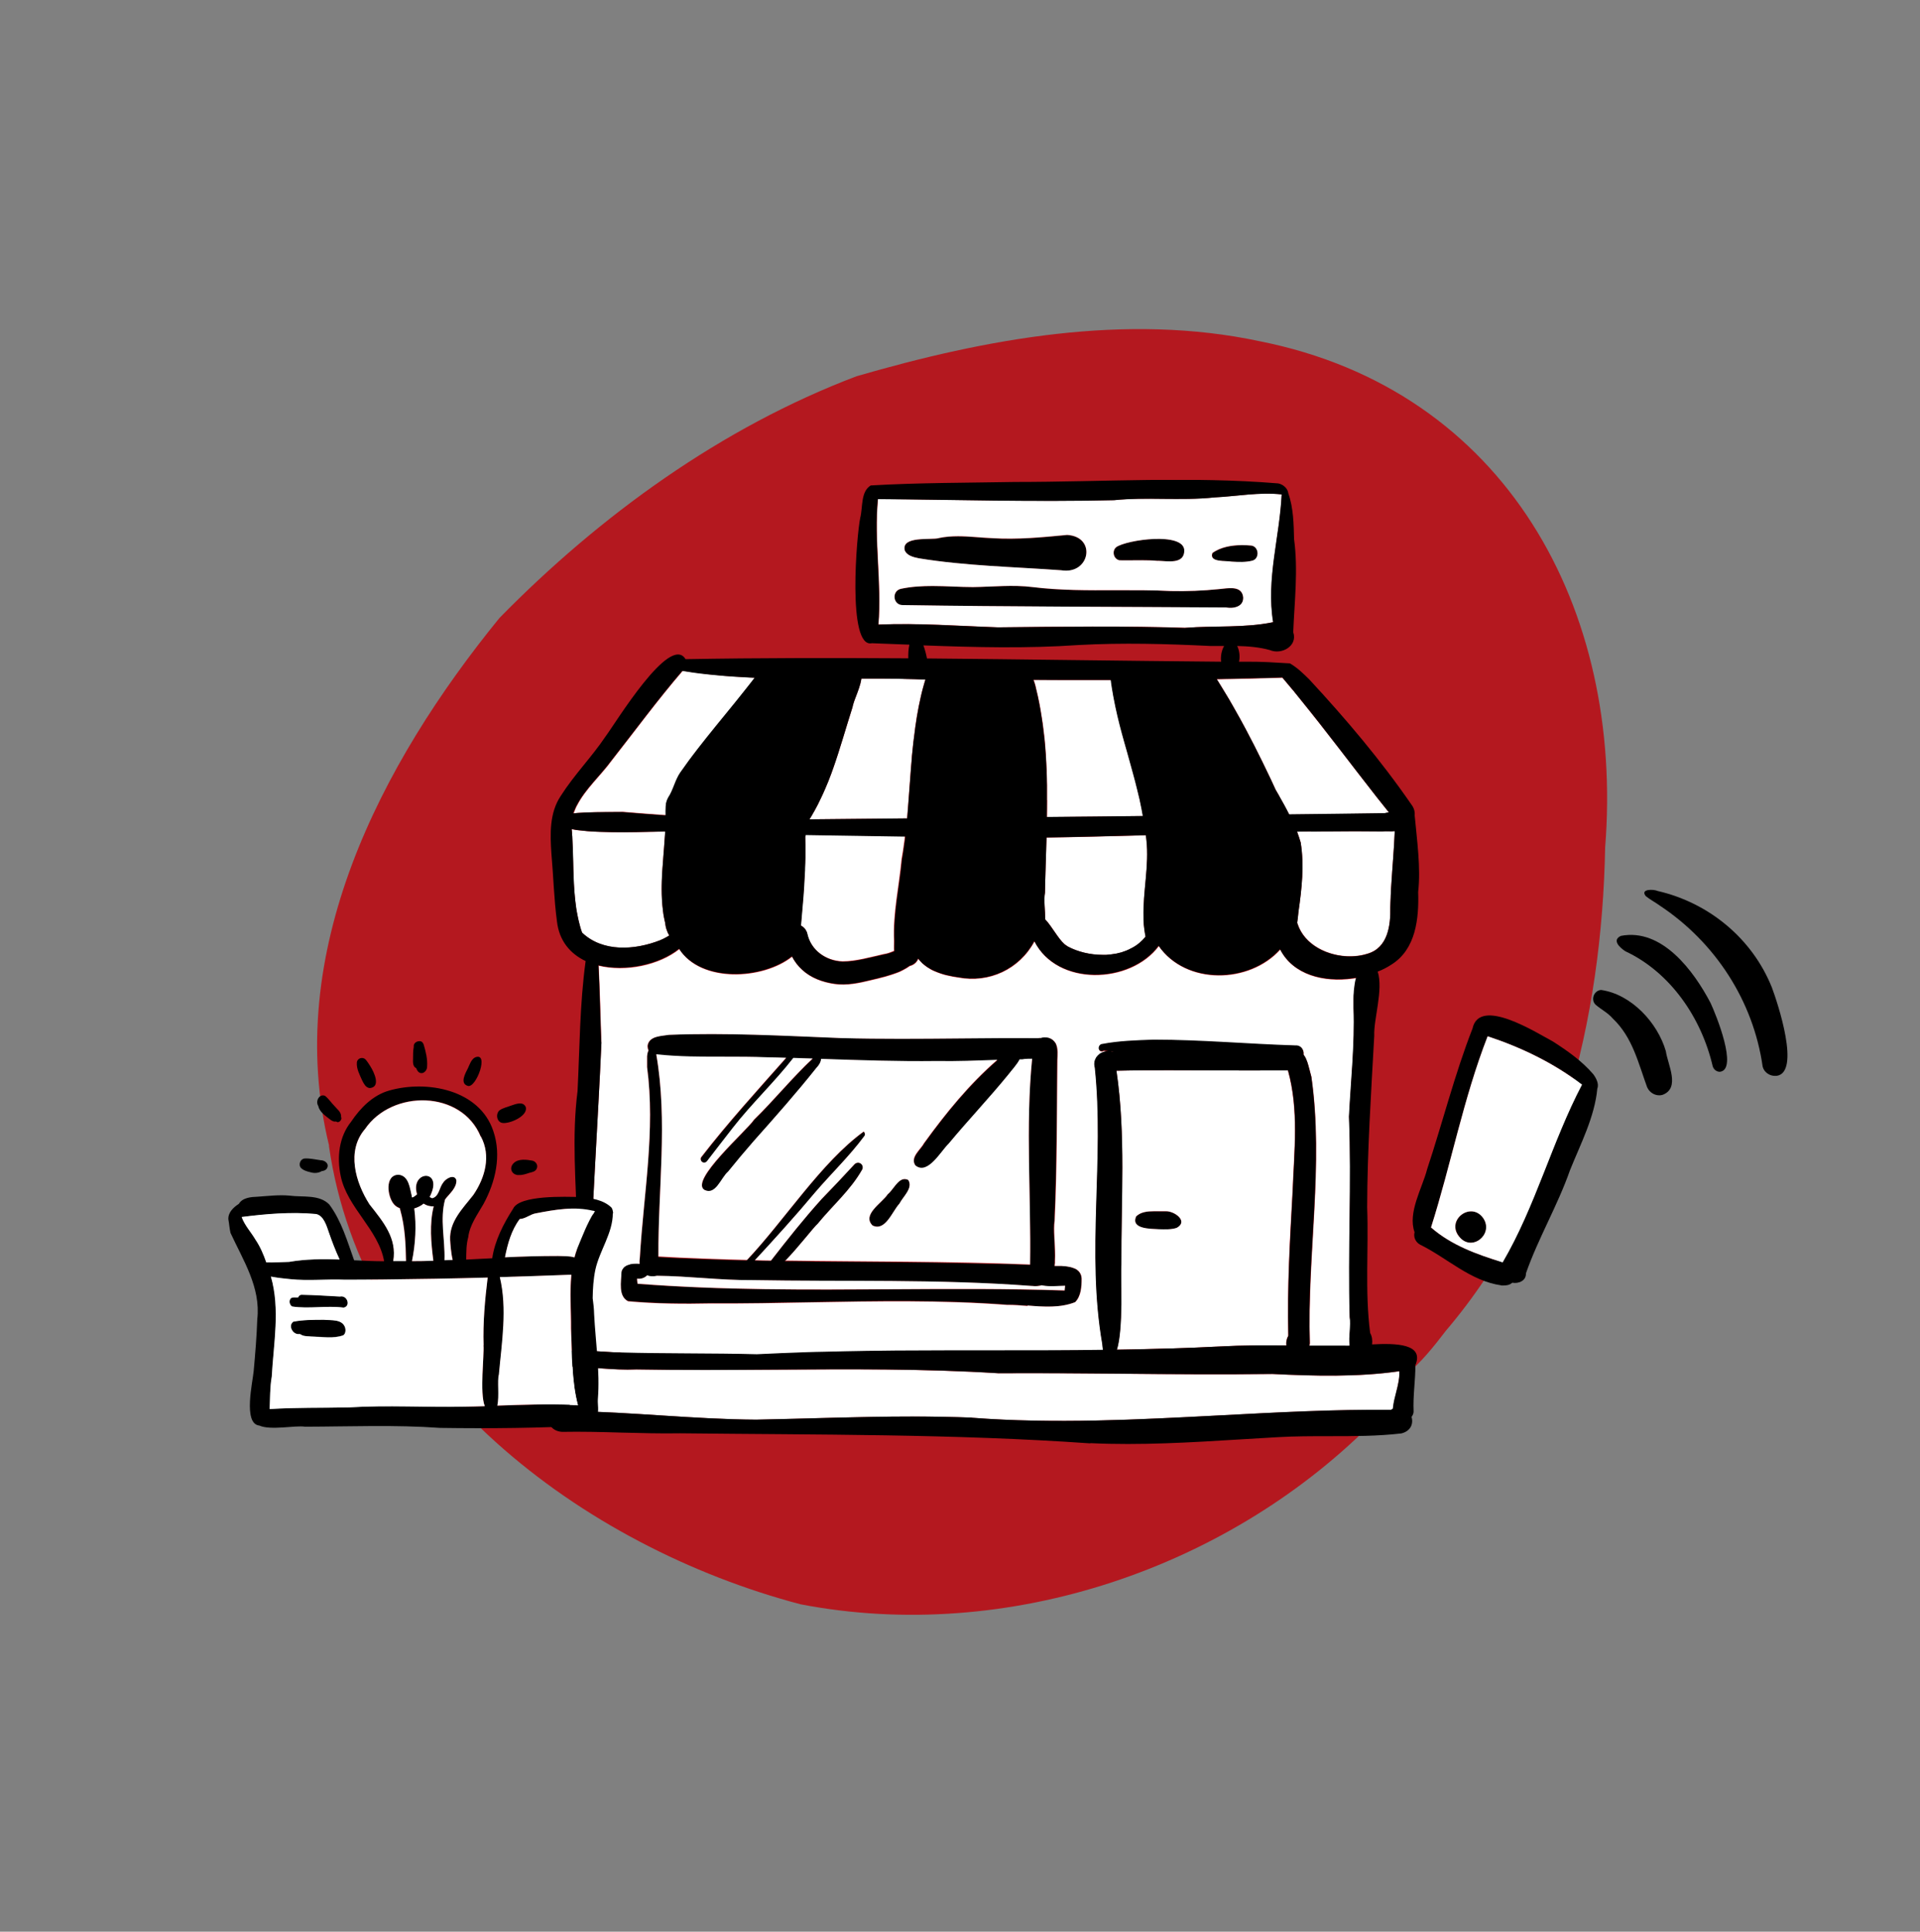 <svg xmlns="http://www.w3.org/2000/svg" width="160" height="161" viewBox="0 0 160 161" fill="none"><rect x="0" y="0" width="160" height="161" fill="#808080" stroke="none"/><path d="M27.427 95.502C23.506 79.437 31.702 63.681 41.62 51.508C49.999 42.955 60.154 35.607 71.377 31.36C82.161 28.227 93.833 26.056 104.996 28.445C125.513 32.525 135.342 50.771 133.762 70.636C133.494 84.877 129.914 99.852 120.487 110.915C119.464 112.254 118.408 113.572 117.114 114.639C116.469 115.874 115.687 117.078 114.795 118.149C102.616 130.683 83.985 137.039 66.708 133.71C48.504 128.907 30.216 115.139 27.41 95.501L27.427 95.502Z" fill="#B4181F"></path><g clip-path="url(#clip0_1390_13546)"><path d="M96.57 102.46C95.91 102.42 94.21 102.46 94.68 101.39C95.14 100.93 95.86 100.95 96.53 100.96C96.74 100.96 96.95 100.96 97.14 100.96C97.86 100.92 99.08 101.8 98.05 102.35C97.73 102.45 97.39 102.47 97.05 102.47C96.89 102.47 96.72 102.47 96.56 102.47L96.57 102.46Z" fill="black"></path><path d="M86 107.19C78.24 106.6 70.4 106.84 62.67 106.7C60.03 106.72 57.36 106.36 54.75 106.34C54.61 106.37 54.48 106.39 54.37 106.39C54.34 106.39 54.31 106.39 54.28 106.39C54.26 106.39 54.25 106.39 54.24 106.39C54.22 106.39 54.21 106.39 54.2 106.39C54.15 106.39 54.09 106.37 54.05 106.36C54.01 106.36 53.98 106.34 53.94 106.32C53.56 106.16 53.35 105.8 53.31 105.34C53.29 105.17 53.31 104.98 53.33 104.79C53.64 99.52 54.63 94.22 53.93 88.93C53.94 88.75 53.93 88.56 53.93 88.36C53.93 88.27 53.93 88.19 53.93 88.11C53.93 88.09 53.93 88.06 53.93 88.04C53.93 87.97 53.95 87.9 53.96 87.83C53.96 87.8 53.97 87.77 53.98 87.74C53.98 87.72 53.98 87.7 53.99 87.69C53.99 87.67 54 87.65 54.01 87.64C54.02 87.61 54.03 87.58 54.05 87.55C54.09 87.45 54.16 87.36 54.24 87.28C54.45 87.12 54.71 87.36 54.63 87.56C54.65 87.68 54.67 87.8 54.69 87.92C54.69 87.92 54.69 87.93 54.69 87.94C54.73 88.16 54.76 88.38 54.8 88.6C54.8 88.61 54.8 88.62 54.8 88.63C54.81 88.69 54.82 88.75 54.83 88.82C54.86 89.02 54.88 89.21 54.91 89.41C54.94 89.63 54.96 89.86 54.98 90.08C55 90.23 55.01 90.38 55.02 90.53C55.04 90.7 55.05 90.87 55.06 91.04C55.1 91.56 55.12 92.09 55.14 92.61C55.16 93.13 55.16 93.64 55.16 94.16C55.16 97.7 54.84 101.25 54.86 104.78C55.47 104.82 56.09 104.85 56.7 104.88C56.75 104.88 56.79 104.88 56.84 104.88C58.02 104.93 59.21 104.98 60.39 105.01C61 105.03 61.62 105.05 62.23 105.06H62.89C63.34 105.08 63.78 105.09 64.23 105.1C64.62 105.1 65.01 105.12 65.41 105.12C65.55 105.12 65.69 105.12 65.83 105.12C66.1 105.12 66.36 105.12 66.62 105.13C67.07 105.13 67.51 105.14 67.96 105.15C68.76 105.16 69.55 105.17 70.35 105.17H70.52C71.76 105.18 72.99 105.19 74.23 105.2C74.87 105.2 75.52 105.21 76.17 105.22C77.05 105.22 77.92 105.24 78.79 105.26C79.44 105.26 80.09 105.28 80.74 105.3C81.32 105.31 81.9 105.32 82.48 105.34C82.57 105.34 82.66 105.34 82.74 105.34C83.03 105.34 83.31 105.35 83.59 105.36C83.68 105.36 83.78 105.36 83.87 105.36C84.53 105.38 85.18 105.4 85.84 105.43C85.91 101.48 85.69 97.48 85.74 93.52C85.74 93.31 85.74 93.09 85.75 92.88C85.75 92.66 85.75 92.43 85.77 92.21C85.77 91.98 85.78 91.76 85.79 91.53C85.79 91.26 85.81 90.98 85.83 90.71C85.83 90.68 85.83 90.66 85.83 90.63L85.88 89.86C85.9 89.6 85.92 89.34 85.94 89.09C85.96 88.82 85.98 88.55 86.01 88.28C86.05 87.85 86.1 87.41 86.15 86.98C86.27 86.73 86.49 86.56 86.74 86.49C86.79 86.47 86.84 86.46 86.9 86.45C86.95 86.45 87 86.44 87.05 86.44C87.09 86.44 87.12 86.44 87.16 86.45C87.18 86.45 87.19 86.45 87.21 86.45C87.25 86.45 87.28 86.45 87.32 86.47H87.34C87.39 86.48 87.43 86.49 87.47 86.52C87.51 86.54 87.56 86.56 87.59 86.58C87.63 86.6 87.67 86.63 87.71 86.66C87.74 86.68 87.76 86.71 87.79 86.74C87.81 86.76 87.83 86.78 87.84 86.79C87.87 86.82 87.89 86.85 87.91 86.88C87.94 86.92 87.96 86.96 87.98 87C88.15 87.41 88.1 87.91 88.09 88.34C88.04 92.84 88.06 97.27 87.86 101.74C87.75 102.46 87.9 103.58 87.9 104.62C87.9 104.77 87.9 104.92 87.89 105.06C87.89 105.12 87.89 105.18 87.89 105.24C87.89 105.33 87.87 105.41 87.86 105.49C87.76 106.28 87.49 106.91 86.81 107.11C86.78 107.13 86.74 107.13 86.71 107.14C86.71 107.14 86.7 107.14 86.69 107.14C86.64 107.15 86.58 107.16 86.52 107.17C86.45 107.18 86.36 107.19 86.28 107.19C86.2 107.19 86.09 107.19 85.99 107.17L86 107.19Z" fill="black"></path><path d="M78.07 88.47C77.66 88.47 77.26 88.47 76.85 88.47C76.32 88.47 75.78 88.47 75.25 88.46C74.82 88.46 74.38 88.45 73.95 88.44C73.52 88.43 73.08 88.42 72.65 88.41C71.25 88.37 69.84 88.33 68.44 88.28C68.21 88.28 67.97 88.26 67.73 88.26C67.19 88.24 66.66 88.22 66.12 88.21C65.92 88.21 65.72 88.21 65.52 88.19C65 88.17 64.48 88.16 63.97 88.15C63.71 88.14 63.45 88.13 63.2 88.12C62.95 88.11 62.69 88.11 62.43 88.1C62.23 88.1 62.04 88.1 61.84 88.1C61.36 88.1 60.88 88.1 60.41 88.1C59.94 88.1 59.46 88.1 58.98 88.1C58.66 88.1 58.34 88.1 58.02 88.1C57.95 88.1 57.89 88.1 57.82 88.1C57.61 88.1 57.41 88.1 57.2 88.08C56.98 88.08 56.75 88.06 56.54 88.05C56.42 88.05 56.3 88.04 56.18 88.03C56.02 88.03 55.86 88.01 55.69 88C55.67 88 55.66 88 55.64 88C55.62 88 55.6 88 55.59 88C55.45 88 55.31 87.98 55.17 87.96C55.02 87.95 54.87 87.93 54.71 87.91L54.49 87.89C54.29 87.84 54.15 87.71 54.07 87.54C54.05 87.51 54.04 87.49 54.03 87.45C54.03 87.43 54.01 87.4 54.01 87.38C53.99 87.29 53.98 87.18 54 87.08C54.18 86.32 55.15 86.35 55.77 86.24C60.56 86.05 65.33 86.32 70.12 86.51C73.44 86.6 76.76 86.57 80.08 86.54C82.24 86.52 84.39 86.5 86.55 86.52C86.6 86.52 86.66 86.5 86.71 86.5C86.74 86.5 86.77 86.5 86.8 86.5C87.36 86.48 87.98 86.67 88.02 87.33C87.97 88.35 86.95 88.29 86.06 88.28C85.76 88.28 85.47 88.28 85.24 88.33C85.17 88.33 85.09 88.33 85.02 88.33C84.39 88.33 83.77 88.35 83.15 88.37C82.4 88.39 81.65 88.42 80.9 88.44C80.22 88.46 79.55 88.47 78.87 88.47C78.61 88.47 78.35 88.47 78.08 88.47H78.07Z" fill="black"></path><path d="M85.63 108.82C85.04 108.78 84.46 108.73 83.9 108.73C78.45 108.32 73.02 108.42 67.58 108.52C64.82 108.57 62.05 108.63 59.29 108.61C56.97 108.66 54.63 108.64 52.33 108.43C51.49 108 51.77 106.79 51.78 106.01C51.8 105.9 51.83 105.81 51.89 105.73C51.89 105.72 51.91 105.7 51.92 105.69C51.92 105.68 51.94 105.66 51.95 105.65C51.95 105.63 51.97 105.62 51.98 105.61C52.01 105.58 52.04 105.56 52.08 105.53C52.12 105.5 52.15 105.48 52.19 105.46C52.23 105.44 52.26 105.42 52.3 105.41C52.3 105.41 52.3 105.41 52.31 105.41C52.35 105.39 52.4 105.37 52.44 105.37C52.48 105.35 52.53 105.34 52.58 105.33C52.63 105.32 52.67 105.31 52.72 105.31C52.76 105.31 52.8 105.3 52.84 105.3C52.99 105.29 53.15 105.3 53.29 105.31C53.48 105.33 53.65 105.38 53.78 105.45C54.13 105.75 54.12 106.07 53.92 106.3C53.79 106.44 53.59 106.55 53.36 106.59C53.34 106.59 53.32 106.59 53.3 106.59C53.23 106.59 53.15 106.59 53.08 106.59C53.08 106.73 53.1 106.87 53.12 107.01C60.17 107.55 67.24 107.51 74.3 107.47C79.11 107.44 83.92 107.42 88.72 107.57C88.72 107.5 88.72 107.42 88.74 107.34C88.74 107.29 88.75 107.23 88.76 107.18C88.14 107.18 87.52 107.27 86.9 107.16C86.87 107.16 86.85 107.15 86.82 107.14C86.04 106.92 86.09 105.69 86.92 105.55C87.18 105.55 87.51 105.52 87.87 105.51C87.97 105.51 88.07 105.51 88.17 105.51C88.26 105.51 88.35 105.51 88.44 105.51C88.53 105.51 88.62 105.51 88.7 105.53C88.76 105.53 88.82 105.54 88.88 105.55C88.99 105.57 89.09 105.59 89.2 105.61C89.32 105.64 89.44 105.68 89.55 105.73C89.57 105.73 89.58 105.74 89.6 105.75C89.6 105.75 89.67 105.79 89.69 105.8C89.72 105.82 89.75 105.84 89.77 105.86C89.8 105.88 89.82 105.91 89.85 105.93C89.87 105.95 89.89 105.97 89.91 105.99C89.93 106.01 89.95 106.04 89.96 106.06C89.98 106.09 90 106.12 90.02 106.16C90.04 106.2 90.06 106.24 90.07 106.28C90.08 106.32 90.09 106.35 90.1 106.39C90.1 106.4 90.1 106.42 90.1 106.43C90.11 106.48 90.12 106.54 90.12 106.59C90.12 107.25 90.07 108.04 89.58 108.53C88.87 108.81 88.1 108.9 87.32 108.9C86.75 108.9 86.17 108.86 85.6 108.81L85.63 108.82Z" fill="black"></path><path d="M102.17 50.64C93.15 50.58 84.19 50.58 75.21 50.44C74.42 50.44 74.3 49.29 75.05 49.09C77.03 48.67 79.07 48.93 81.08 48.94C82.74 48.92 84.4 48.73 86.05 48.94C88.33 49.23 90.65 49.21 92.96 49.2C94.5 49.2 96.05 49.18 97.57 49.27C98.91 49.29 100.24 49.24 101.58 49.11C102.29 49.05 103.5 48.77 103.6 49.8C103.62 50.45 103.06 50.67 102.52 50.67C102.4 50.67 102.29 50.66 102.17 50.64V50.64Z" fill="black"></path><path d="M88.45 47.54C84.49 47.25 80.49 47.18 76.57 46.54C76.12 46.44 75.57 46.31 75.39 45.86C75.13 44.66 77.58 45.03 78.23 44.86C79.71 44.54 81.19 44.81 82.68 44.87C84.82 45 86.83 44.8 88.93 44.6C91.27 44.73 90.88 47.58 88.83 47.58C88.71 47.58 88.58 47.57 88.44 47.55L88.45 47.54Z" fill="black"></path><path d="M96.51 46.74C95.86 46.68 95.21 46.69 94.56 46.7C94.14 46.7 93.72 46.71 93.3 46.7C92.8 46.61 92.64 45.92 93.03 45.6C93.89 44.99 98.65 44.31 98.7 45.87C98.7 46.64 98.1 46.79 97.46 46.79C97.12 46.79 96.77 46.75 96.5 46.74H96.51Z" fill="black"></path><path d="M102.67 46.82C102.2 46.72 100.74 46.91 101.05 46.1C101.93 45.46 103.24 45.38 104.31 45.48C104.94 45.59 105 46.58 104.37 46.74C104.04 46.82 103.72 46.85 103.39 46.85C103.15 46.85 102.91 46.84 102.67 46.82Z" fill="black"></path><path d="M76.3 97.16C75.83 96.49 76.73 95.86 77.03 95.29C79.11 92.4 81.45 89.59 84.28 87.42C84.6 87.1 85.24 87.19 85.22 87.72C85.06 88.47 84.48 89.02 84.03 89.6C82.42 91.56 80.69 93.4 79.07 95.34C78.53 95.86 77.67 97.35 76.82 97.35C76.65 97.35 76.47 97.29 76.3 97.15V97.16Z" fill="black"></path><path d="M72.72 102.14C71.81 101.23 73.52 100.26 73.99 99.53C74.48 99.14 74.95 97.94 75.7 98.35C76.12 99.02 75.25 99.74 74.96 100.32C74.44 100.87 73.94 102.23 73.11 102.23C72.99 102.23 72.86 102.2 72.72 102.13V102.14Z" fill="black"></path><path d="M63.91 105.8C63.87 105.59 64 105.43 64.11 105.26C65.52 103.42 66.93 101.65 68.47 99.94C69.4 98.98 70.32 98.01 71.22 97.03C71.36 96.89 71.58 96.86 71.74 96.98C71.9 97.09 71.95 97.32 71.86 97.48C70.89 99.19 69.38 100.49 68.15 102C67.66 102.4 65.01 106.02 64.15 106.02C64.03 106.02 63.95 105.95 63.91 105.8V105.8Z" fill="black"></path><path d="M62 105.63C61.84 105.47 61.95 105.11 62.18 105.11C65.36 101.76 68.4 96.93 71.97 94.33C72.08 94.41 72.12 94.58 72.03 94.7C70.78 96.38 69.26 97.82 67.91 99.42C66.14 101.53 64.29 103.56 62.43 105.57C62.36 105.64 62.26 105.7 62.16 105.7C62.1 105.7 62.05 105.68 62 105.64V105.63Z" fill="black"></path><path d="M58.71 99.2C57.46 98.41 62.21 94.29 62.85 93.34C64.62 91.61 66.19 89.63 68.01 87.99C68.75 87.93 68.38 88.71 68.06 89.01C66.39 91.1 64.61 93.12 62.83 95.12C62.12 95.93 61.35 96.85 60.69 97.67C60.18 98.1 59.78 99.28 59.08 99.28C58.97 99.28 58.85 99.25 58.72 99.19L58.71 99.2Z" fill="black"></path><path d="M58.52 96.87C58.4 96.78 58.35 96.58 58.45 96.46C60.74 93.5 63.27 90.74 65.74 87.94C65.8 87.61 66.34 87.73 66.23 88.07C64.63 90.14 62.67 91.97 61.06 94.05C60.34 94.96 59.65 95.89 58.94 96.79C58.88 96.87 58.79 96.91 58.7 96.91C58.64 96.91 58.58 96.89 58.53 96.86L58.52 96.87Z" fill="black"></path><path d="M65.43 105.09C66.51 103.99 67.82 102.27 68.14 102C69.37 100.49 70.89 99.19 71.85 97.48C71.94 97.31 71.89 97.09 71.73 96.98C71.57 96.86 71.35 96.89 71.21 97.03C70.31 98.01 69.39 98.98 68.46 99.94C66.98 101.58 65.62 103.3 64.25 105.06C63.8 105.06 63.35 105.04 62.91 105.03C64.61 103.19 66.3 101.33 67.91 99.4C69.27 97.81 70.79 96.36 72.03 94.68C72.12 94.57 72.08 94.39 71.97 94.31C68.43 96.88 65.4 101.67 62.25 105.01C59.79 104.95 57.33 104.86 54.87 104.72C54.83 99.11 55.66 93.45 54.69 87.87C56.55 88.07 58.4 88.07 60.27 88.07C61.49 88.07 62.72 88.07 63.96 88.12C64.48 88.13 65 88.14 65.51 88.16C63.11 90.87 60.65 93.57 58.44 96.43C58.34 96.55 58.39 96.75 58.51 96.84C58.64 96.94 58.82 96.9 58.92 96.77C59.63 95.86 60.32 94.94 61.04 94.03C62.62 91.99 64.54 90.19 66.11 88.17C66.65 88.19 67.18 88.21 67.72 88.22C66.02 89.81 64.52 91.67 62.84 93.31C62.2 94.26 57.45 98.38 58.7 99.17C59.64 99.65 60.08 98.15 60.67 97.65C61.33 96.83 62.1 95.91 62.81 95.1C64.59 93.1 66.38 91.08 68.04 88.99C68.22 88.82 68.42 88.49 68.42 88.25C71.63 88.36 74.86 88.47 78.05 88.43C79.74 88.46 81.41 88.39 83.11 88.33C80.79 90.34 78.81 92.77 77.01 95.26C76.71 95.82 75.81 96.45 76.28 97.13C77.3 97.97 78.4 95.94 79.05 95.32C80.67 93.37 82.41 91.54 84.01 89.58C84.33 89.16 84.72 88.76 84.97 88.29C85.04 88.29 85.12 88.29 85.19 88.29C85.42 88.24 85.71 88.24 86.01 88.24C85.45 93.89 85.93 99.7 85.84 105.39C79.04 105.11 72.22 105.16 65.4 105.06L65.43 105.09ZM73.98 99.53C73.51 100.26 71.8 101.23 72.71 102.14C73.78 102.66 74.35 100.96 74.95 100.32C75.24 99.74 76.11 99.02 75.69 98.35C75.58 98.29 75.48 98.27 75.39 98.27C74.81 98.27 74.41 99.2 73.98 99.53V99.53Z" fill="white"></path><path d="M93.44 108.74C93.44 108.63 93.44 108.53 93.44 108.42C93.46 107.05 93.42 105.82 93.44 105.41C93.41 100.02 93.82 94.6 93.03 89.24C95.65 89.18 98.27 89.2 100.9 89.21C103.03 89.22 105.17 89.23 107.32 89.21C108.24 92.51 107.84 95.89 107.71 99.29C107.49 103.3 107.25 107.27 107.35 111.32C107.32 111.38 107.29 111.44 107.27 111.5C107.27 111.51 107.27 111.52 107.26 111.53C107.24 111.57 107.23 111.62 107.22 111.66C107.17 111.84 107.17 112 107.19 112.14C105.36 112.12 103.53 112.12 101.7 112.22C100.3 112.29 98.9 112.35 97.5 112.39C97.46 112.39 97.42 112.39 97.38 112.39C95.94 112.43 94.5 112.46 93.06 112.49C93.33 111.63 93.41 110.14 93.43 108.74H93.44ZM94.68 101.38C94.21 102.45 95.91 102.41 96.57 102.45C97.07 102.46 97.58 102.49 98.05 102.34C99.08 101.79 97.86 100.92 97.14 100.95C96.94 100.95 96.74 100.95 96.53 100.95C96.41 100.95 96.29 100.95 96.16 100.95C95.61 100.95 95.06 101.01 94.68 101.38Z" fill="white"></path><path d="M92.65 87.65C92.6 87.63 92.54 87.62 92.481 87.61C92.611 87.63 92.751 87.64 92.88 87.65C92.8 87.65 92.731 87.65 92.65 87.65Z" fill="white"></path><path d="M51.71 112.72C51.5 112.72 51.28 112.71 51.06 112.7C50.41 112.67 49.74 112.61 49.08 112.58C49.07 112.37 49.06 112.15 49.05 111.94C49.05 111.83 49.05 111.73 49.05 111.63C49.03 110.19 49.12 108.71 49.15 107.28C49.33 100.49 49.82 93.7 50.12 86.89C50.04 84.75 50 82.62 49.89 80.49C52.14 81.04 54.94 80.45 56.61 79.11C58.43 81.96 63.61 81.66 66.01 79.74C66.22 80.15 66.49 80.52 66.85 80.84C67.59 81.53 68.57 81.88 69.56 82.02C70.57 82.16 71.58 81.95 72.56 81.71C72.7 81.67 72.84 81.64 72.98 81.61C73.09 81.59 73.19 81.56 73.3 81.53C73.62 81.45 73.94 81.37 74.26 81.26C74.33 81.24 74.4 81.21 74.47 81.19C74.5 81.19 74.52 81.17 74.55 81.16C74.6 81.14 74.65 81.12 74.7 81.11C74.76 81.09 74.82 81.06 74.88 81.04C74.95 81.01 75.02 80.99 75.08 80.95C75.21 80.89 75.34 80.82 75.46 80.75C75.51 80.72 75.56 80.69 75.61 80.66C75.68 80.61 75.75 80.57 75.82 80.52C75.92 80.5 76.01 80.46 76.1 80.41C76.14 80.39 76.18 80.36 76.22 80.33C76.22 80.33 76.24 80.32 76.24 80.31C76.28 80.28 76.31 80.25 76.35 80.21C76.39 80.16 76.42 80.12 76.45 80.07C76.48 80.02 76.5 79.97 76.53 79.92C76.61 80.03 76.69 80.13 76.79 80.22C76.83 80.26 76.87 80.3 76.91 80.34H76.92C76.96 80.39 77.01 80.43 77.06 80.46C77.23 80.6 77.41 80.71 77.6 80.82C77.69 80.87 77.77 80.91 77.87 80.95C77.96 80.99 78.05 81.03 78.14 81.06C78.23 81.09 78.33 81.13 78.42 81.16C78.51 81.19 78.61 81.22 78.71 81.25C78.81 81.28 78.91 81.3 79 81.32C79.29 81.39 79.59 81.44 79.87 81.48C82.42 81.96 84.95 80.81 86.21 78.47C88.11 82.24 94.2 82.04 96.57 78.86C98.84 82.13 104.12 82.01 106.69 79.15C107.77 81.28 110.34 81.9 112.72 81.57C112.82 81.56 112.92 81.54 113.02 81.52C113.02 81.56 113 81.59 113 81.63C112.98 81.7 112.96 81.77 112.95 81.83C112.91 82.01 112.89 82.19 112.87 82.38C112.85 82.52 112.84 82.65 112.83 82.79C112.83 82.94 112.81 83.09 112.81 83.23C112.81 83.37 112.81 83.51 112.81 83.65C112.81 83.79 112.81 83.93 112.81 84.06C112.92 87.06 112.58 90.09 112.43 93.1C112.66 98.68 112.33 104.21 112.49 109.81C112.62 110.5 112.39 111.47 112.49 112.19C112.33 112.19 112.19 112.19 112.08 112.19C111.81 112.19 111.53 112.19 111.26 112.19C110.82 112.19 110.37 112.19 109.93 112.19C109.66 112.19 109.39 112.19 109.12 112.19C109.14 112.12 109.15 112.05 109.16 111.97C108.93 104.57 110.34 97.13 109.29 89.76C109.29 89.74 109.27 89.71 109.27 89.69C109.26 89.65 109.25 89.61 109.24 89.57C109.23 89.52 109.22 89.48 109.2 89.43C109.2 89.39 109.18 89.35 109.17 89.31C109.15 89.21 109.12 89.11 109.09 89.01C109.07 88.91 109.04 88.81 109.01 88.72C108.97 88.6 108.94 88.49 108.89 88.38C108.88 88.34 108.86 88.31 108.85 88.28C108.83 88.24 108.82 88.21 108.8 88.18C108.78 88.15 108.77 88.12 108.75 88.09C108.71 88.03 108.68 87.98 108.64 87.93C108.64 87.89 108.64 87.84 108.64 87.8C108.64 87.78 108.64 87.76 108.64 87.74C108.64 87.7 108.62 87.65 108.61 87.61C108.61 87.59 108.6 87.57 108.59 87.55C108.59 87.53 108.57 87.51 108.56 87.49C108.54 87.45 108.51 87.41 108.48 87.37C108.46 87.35 108.44 87.32 108.42 87.31C108.4 87.29 108.37 87.27 108.35 87.26C108.24 87.19 108.11 87.16 107.96 87.17C104.03 87.06 100.12 86.7 96.16 86.69C94.73 86.74 93.28 86.78 91.87 87.05C91.83 87.05 91.81 87.06 91.78 87.07C91.75 87.07 91.73 87.09 91.71 87.11C91.69 87.13 91.67 87.15 91.65 87.17C91.63 87.19 91.62 87.21 91.61 87.24C91.6 87.28 91.59 87.31 91.58 87.35C91.56 87.46 91.62 87.58 91.74 87.63C91.82 87.66 91.92 87.64 91.98 87.59C92.14 87.61 92.29 87.63 92.45 87.65C92.33 87.64 92.22 87.65 92.11 87.67C92.09 87.67 92.06 87.68 92.04 87.69C92 87.69 91.97 87.71 91.93 87.73C91.89 87.75 91.84 87.77 91.8 87.79C91.75 87.81 91.7 87.85 91.65 87.88C91.62 87.9 91.59 87.93 91.56 87.96C91.53 87.98 91.51 88 91.49 88.03C91.47 88.05 91.45 88.08 91.43 88.1C91.39 88.14 91.36 88.19 91.34 88.24C91.32 88.28 91.3 88.31 91.29 88.35C91.27 88.39 91.26 88.42 91.25 88.46C91.25 88.46 91.25 88.46 91.25 88.47C91.25 88.49 91.24 88.52 91.23 88.55C91.2 88.69 91.21 88.85 91.26 89.01C92.06 96.65 90.55 104.39 91.88 112.04C91.9 112.18 91.91 112.36 91.94 112.54C89.14 112.58 86.33 112.58 83.52 112.58C80.57 112.58 77.63 112.58 74.68 112.6C73.86 112.6 73.04 112.62 72.22 112.63C71.08 112.65 69.94 112.67 68.8 112.7C68.26 112.71 67.73 112.73 67.19 112.74C65.82 112.79 64.46 112.84 63.1 112.91C59.35 112.81 55.5 112.87 51.74 112.76L51.71 112.72ZM85.62 108.81C86.98 108.92 88.37 109.02 89.6 108.53C90.09 108.04 90.14 107.25 90.14 106.59C90.14 106.53 90.14 106.48 90.12 106.43C90.12 106.41 90.12 106.4 90.12 106.39C90.12 106.35 90.1 106.32 90.09 106.28C90.07 106.24 90.06 106.2 90.04 106.16C90.02 106.12 90 106.09 89.98 106.06C89.96 106.04 89.94 106.01 89.93 105.99C89.91 105.97 89.89 105.95 89.87 105.93C89.85 105.91 89.82 105.88 89.79 105.86C89.76 105.84 89.74 105.82 89.71 105.8C89.68 105.78 89.65 105.76 89.62 105.75C89.62 105.75 89.59 105.73 89.57 105.73C89.46 105.68 89.34 105.64 89.22 105.61C89.12 105.59 89.01 105.57 88.9 105.55C88.84 105.55 88.78 105.53 88.72 105.53C88.63 105.53 88.54 105.52 88.46 105.51C88.37 105.51 88.28 105.51 88.19 105.51C88.09 105.51 87.99 105.51 87.89 105.51C87.9 105.43 87.91 105.35 87.92 105.26C87.92 105.2 87.92 105.14 87.92 105.08C87.92 104.94 87.93 104.79 87.93 104.64C87.93 103.6 87.78 102.48 87.89 101.76C88.1 97.29 88.07 92.86 88.12 88.36C88.14 87.92 88.19 87.43 88.01 87.02C87.99 86.98 87.97 86.93 87.94 86.9C87.92 86.87 87.9 86.84 87.87 86.81C87.86 86.79 87.84 86.77 87.82 86.76C87.79 86.73 87.77 86.71 87.74 86.68C87.7 86.65 87.67 86.62 87.62 86.6C87.58 86.57 87.54 86.55 87.5 86.54C87.46 86.52 87.41 86.5 87.37 86.49H87.35C87.31 86.49 87.28 86.47 87.24 86.47C87.22 86.47 87.21 86.47 87.19 86.47C87.1 86.46 87.01 86.46 86.92 86.47C86.87 86.47 86.81 86.49 86.76 86.51C86.73 86.51 86.71 86.51 86.67 86.51C86.62 86.51 86.56 86.51 86.51 86.53C84.35 86.51 82.2 86.53 80.05 86.55C76.73 86.58 73.41 86.61 70.09 86.52C65.3 86.33 60.53 86.06 55.74 86.25C55.12 86.36 54.15 86.33 53.97 87.09C53.95 87.19 53.96 87.29 53.98 87.39C53.98 87.41 53.99 87.44 54 87.46C54.01 87.49 54.02 87.52 54.04 87.55C54.02 87.58 54.01 87.61 54 87.64C54 87.66 53.99 87.68 53.98 87.69C53.98 87.71 53.98 87.73 53.97 87.74C53.96 87.77 53.95 87.8 53.95 87.83C53.94 87.9 53.93 87.97 53.92 88.04C53.92 88.06 53.92 88.09 53.92 88.11C53.92 88.19 53.92 88.27 53.92 88.36C53.92 88.56 53.92 88.75 53.92 88.93C54.63 94.21 53.63 99.51 53.32 104.79C53.29 104.98 53.28 105.17 53.3 105.34C53.16 105.32 53 105.32 52.85 105.33C52.81 105.33 52.77 105.33 52.73 105.34C52.68 105.34 52.63 105.35 52.59 105.36C52.54 105.36 52.5 105.38 52.45 105.4C52.41 105.41 52.36 105.43 52.32 105.44C52.32 105.44 52.32 105.44 52.31 105.44C52.27 105.46 52.24 105.47 52.2 105.49C52.16 105.51 52.13 105.53 52.09 105.56C52.05 105.58 52.02 105.61 51.99 105.64C51.98 105.64 51.97 105.66 51.96 105.68C51.95 105.68 51.94 105.7 51.93 105.72C51.92 105.73 51.91 105.74 51.9 105.76C51.84 105.84 51.8 105.93 51.79 106.04C51.77 106.81 51.5 108.03 52.34 108.46C54.64 108.67 56.98 108.69 59.3 108.64C62.07 108.66 64.83 108.6 67.59 108.55C73.02 108.45 78.46 108.35 83.91 108.76C83.93 108.76 83.95 108.76 83.98 108.76C84.52 108.76 85.08 108.8 85.64 108.85L85.62 108.81Z" fill="white"></path><path d="M88.97 78.87C88.97 78.87 88.91 78.83 88.88 78.81C88.85 78.79 88.82 78.77 88.79 78.75C88.76 78.73 88.73 78.7 88.7 78.68C88.16 78.2 87.67 77.22 87.1 76.62C87.1 75.85 86.97 75.02 87.08 74.4C87.09 73.76 87.11 73.12 87.13 72.47C87.13 72.15 87.15 71.83 87.16 71.5C87.18 70.94 87.19 70.37 87.21 69.81C89.97 69.77 92.73 69.69 95.49 69.62C95.51 69.75 95.53 69.88 95.54 70.01C95.78 72.14 95.24 74.33 95.3 76.47C95.3 76.53 95.3 76.59 95.3 76.66C95.31 76.93 95.33 77.21 95.37 77.48C95.37 77.55 95.39 77.61 95.4 77.67C95.41 77.75 95.43 77.84 95.44 77.92C95.44 77.97 95.46 78.02 95.47 78.06C95.42 78.13 95.36 78.19 95.31 78.25C95.26 78.3 95.21 78.36 95.16 78.41C95.13 78.44 95.1 78.46 95.07 78.49C95.03 78.53 94.99 78.56 94.95 78.6C94.83 78.71 94.69 78.8 94.55 78.89C94.48 78.93 94.41 78.98 94.34 79.01C94.27 79.05 94.2 79.08 94.12 79.12C94.07 79.14 94.02 79.17 93.97 79.19C93.89 79.23 93.81 79.26 93.72 79.29C93.65 79.31 93.59 79.34 93.52 79.36C93.5 79.36 93.48 79.36 93.47 79.38C93.37 79.41 93.27 79.43 93.17 79.45C93.12 79.47 93.06 79.48 93 79.49C92.74 79.54 92.47 79.57 92.2 79.59C92.09 79.59 91.99 79.59 91.89 79.59C90.86 79.59 89.82 79.34 88.98 78.89L88.97 78.87Z" fill="white"></path><path d="M87.26 66.68C87.26 66.27 87.26 65.86 87.26 65.45C87.26 65.1 87.24 64.74 87.23 64.39C87.23 64.35 87.23 64.3 87.23 64.26C87.19 63.36 87.14 62.46 87.05 61.56C87.05 61.47 87.03 61.39 87.02 61.31C86.95 60.62 86.85 59.93 86.73 59.24C86.69 59.02 86.65 58.79 86.61 58.58C86.54 58.2 86.45 57.82 86.36 57.45C86.33 57.26 86.25 56.96 86.14 56.67C86.98 56.67 87.82 56.67 88.66 56.68C89.86 56.68 91.06 56.68 92.26 56.68H92.59C92.62 56.91 92.65 57.14 92.69 57.38C92.76 57.8 92.83 58.22 92.92 58.64C92.94 58.75 92.97 58.87 92.99 58.98C93.2 59.94 93.45 60.89 93.71 61.84C93.78 62.11 93.86 62.38 93.94 62.65C94.03 62.99 94.13 63.33 94.22 63.66C94.29 63.93 94.37 64.19 94.44 64.46C94.51 64.69 94.57 64.93 94.63 65.17C94.68 65.38 94.74 65.59 94.79 65.81C94.92 66.34 95.04 66.88 95.15 67.41C95.19 67.61 95.23 67.81 95.26 68.02C92.6 68.05 89.93 68.07 87.26 68.1C87.26 67.63 87.27 67.15 87.27 66.69L87.26 66.68Z" fill="white"></path><path d="M67.84 67.64C67.94 67.46 68.04 67.28 68.13 67.1L68.19 66.98C68.28 66.8 68.37 66.61 68.46 66.42C68.56 66.21 68.66 65.99 68.75 65.78C68.94 65.35 69.11 64.9 69.28 64.46C69.41 64.12 69.53 63.78 69.64 63.43C69.71 63.22 69.78 63 69.85 62.79C69.92 62.58 69.99 62.36 70.05 62.15C70.12 61.94 70.19 61.72 70.25 61.51C70.52 60.65 70.77 59.8 71.04 58.95C71.06 58.83 71.09 58.69 71.15 58.54C71.17 58.49 71.18 58.44 71.2 58.39C71.35 57.97 71.56 57.47 71.69 57C71.71 56.94 71.72 56.88 71.73 56.83C71.75 56.74 71.77 56.65 71.78 56.56C72.39 56.56 73 56.56 73.61 56.56C73.99 56.56 74.38 56.56 74.76 56.57C75 56.57 75.24 56.57 75.47 56.59C76 56.59 76.52 56.61 77.05 56.64H77.11C77.04 56.87 76.97 57.1 76.91 57.34C76.85 57.57 76.79 57.79 76.74 58.02C76.47 59.15 76.29 60.31 76.16 61.47C76.15 61.55 76.14 61.63 76.13 61.71C76.12 61.79 76.11 61.87 76.1 61.95C76.06 62.31 76.03 62.66 75.99 63.01L75.97 63.31L75.91 64.02C75.83 65.04 75.76 66.06 75.68 67.08C75.66 67.25 75.65 67.42 75.64 67.59C75.62 67.8 75.6 68 75.59 68.21C72.88 68.24 70.16 68.26 67.45 68.29C67.58 68.08 67.71 67.86 67.83 67.64H67.84Z" fill="white"></path><path d="M106.6 66.33L106.31 65.83C106.04 65.24 105.76 64.64 105.47 64.05C105.29 63.67 105.11 63.3 104.92 62.93C104.67 62.41 104.4 61.89 104.13 61.38C104.04 61.2 103.94 61.02 103.85 60.84C103.52 60.22 103.19 59.61 102.84 59.01C102.81 58.96 102.78 58.9 102.75 58.85C102.54 58.47 102.32 58.1 102.09 57.73C101.88 57.37 101.66 57.02 101.44 56.67C101.43 56.65 101.42 56.63 101.41 56.62C101.44 56.62 101.47 56.62 101.5 56.62C102.24 56.6 102.98 56.6 103.71 56.57C103.92 56.57 104.13 56.57 104.33 56.56C105.18 56.54 106.03 56.51 106.87 56.49C107.17 56.84 107.46 57.19 107.75 57.54C107.8 57.59 107.85 57.65 107.89 57.71C108.06 57.91 108.23 58.12 108.39 58.33C110.56 61 112.61 63.75 114.73 66.45C115.07 66.88 115.41 67.31 115.75 67.73C115.63 67.74 115.51 67.77 115.4 67.8C112.75 67.84 110.1 67.87 107.44 67.9C107.17 67.38 106.89 66.86 106.6 66.35V66.33Z" fill="white"></path><path d="M83.17 52.28C79.86 52.17 76.56 51.91 73.21 52.05C73.5 48.56 72.83 45.08 73.17 41.59C79.85 41.64 85.87 41.83 92.85 41.68C94.21 41.54 95.57 41.56 96.94 41.57C98.37 41.59 99.79 41.61 101.22 41.45C103.08 41.36 104.96 40.99 106.82 41.2C106.66 44.72 105.52 48.24 106.11 51.85C103.73 52.35 101.23 52.13 98.8 52.32C93.62 52.15 88.4 52.23 83.18 52.28H83.17ZM75.05 49.08C74.29 49.28 74.42 50.42 75.21 50.43C84.19 50.57 93.15 50.57 102.17 50.63C102.79 50.74 103.63 50.58 103.6 49.79C103.5 48.75 102.3 49.04 101.58 49.1C100.24 49.24 98.91 49.29 97.57 49.26C96.04 49.18 94.5 49.19 92.96 49.19C90.65 49.2 88.33 49.21 86.05 48.93C84.4 48.72 82.74 48.91 81.08 48.93C79.97 48.93 78.84 48.84 77.72 48.84C76.82 48.84 75.93 48.89 75.05 49.08V49.08ZM78.23 44.85C77.57 45.02 75.13 44.65 75.39 45.85C75.56 46.31 76.12 46.44 76.57 46.53C80.49 47.17 84.49 47.24 88.45 47.53C90.83 47.91 91.41 44.73 88.93 44.58C86.82 44.78 84.82 44.98 82.68 44.85C81.73 44.81 80.78 44.69 79.83 44.69C79.3 44.69 78.77 44.73 78.24 44.84L78.23 44.85ZM101.03 46.09C100.73 46.9 102.18 46.71 102.65 46.81C103.22 46.84 103.79 46.87 104.35 46.73C104.98 46.57 104.92 45.58 104.29 45.47C104.05 45.45 103.79 45.43 103.53 45.43C102.65 45.43 101.71 45.59 101.03 46.09ZM96.49 46.74C97.29 46.76 98.7 47.06 98.69 45.87C98.64 44.31 93.88 44.99 93.02 45.6C92.63 45.92 92.79 46.6 93.29 46.7C93.71 46.71 94.13 46.7 94.55 46.7C94.79 46.7 95.03 46.7 95.28 46.7C95.68 46.7 96.09 46.71 96.5 46.75L96.49 46.74Z" fill="white"></path><path d="M108.13 77.01C108.13 77.01 108.11 76.93 108.1 76.89C108.14 76.62 108.17 76.36 108.19 76.14C108.19 76.08 108.2 76.02 108.21 75.96C108.48 74.06 108.7 72.12 108.39 70.21C108.3 69.91 108.2 69.6 108.09 69.31C108.48 69.31 108.87 69.3 109.26 69.29C109.32 69.29 109.38 69.29 109.44 69.29C109.85 69.29 110.25 69.28 110.66 69.28C112.16 69.27 113.67 69.28 115.17 69.28C115.33 69.26 115.51 69.26 115.68 69.27C115.86 69.27 116.05 69.27 116.23 69.26C116.17 70.77 116.03 72.28 115.94 73.78C115.92 73.98 115.91 74.17 115.91 74.36C115.9 74.51 115.89 74.66 115.89 74.81C115.88 75.08 115.87 75.34 115.86 75.6C115.89 77.12 115.66 78.98 113.96 79.48C113.5 79.63 113 79.7 112.5 79.7C110.66 79.7 108.71 78.75 108.14 77L108.13 77.01Z" fill="white"></path><path d="M67.26 77.79C67.26 77.79 67.24 77.73 67.231 77.7C67.231 77.67 67.21 77.64 67.191 77.61C67.171 77.56 67.141 77.5 67.111 77.46C67.091 77.42 67.061 77.38 67.02 77.35C67.01 77.33 66.99 77.32 66.981 77.31C66.951 77.27 66.91 77.25 66.871 77.22C66.831 77.18 66.781 77.16 66.731 77.13C66.79 76.47 66.85 75.8 66.9 75.14C66.921 74.84 66.951 74.53 66.971 74.23C66.99 73.95 67.01 73.68 67.02 73.39C67.04 73.15 67.05 72.91 67.061 72.66C67.061 72.57 67.061 72.47 67.07 72.37C67.081 72.07 67.091 71.77 67.1 71.46C67.1 71.25 67.1 71.03 67.1 70.81C67.1 70.69 67.1 70.57 67.1 70.45C67.1 70.19 67.1 69.94 67.091 69.68V69.56C69.861 69.61 72.63 69.65 75.41 69.69C75.38 69.92 75.361 70.14 75.32 70.37C75.3 70.53 75.281 70.69 75.251 70.85C75.251 70.85 75.251 70.86 75.251 70.87C75.21 71.11 75.171 71.36 75.13 71.6C74.921 73.88 74.391 76.13 74.501 78.42C74.501 78.68 74.481 78.96 74.501 79.24C74.43 79.28 74.361 79.31 74.29 79.33C74.221 79.36 74.15 79.38 74.081 79.41C73.93 79.46 73.781 79.5 73.621 79.52C72.591 79.75 71.32 80.12 70.21 80.12C68.8 80.07 67.55 79.18 67.24 77.77L67.26 77.79Z" fill="white"></path><path d="M48.5 77.72C48.44 77.56 48.39 77.39 48.34 77.22C48.29 77.05 48.25 76.88 48.21 76.71C48.17 76.52 48.13 76.33 48.09 76.13C48.06 75.98 48.04 75.82 48.01 75.67C47.88 74.78 47.82 73.87 47.79 72.95C47.78 72.58 47.77 72.21 47.76 71.84C47.74 71.1 47.72 70.37 47.68 69.65C47.68 69.47 47.66 69.29 47.64 69.11C47.73 69.13 47.82 69.14 47.91 69.16C48 69.18 48.09 69.19 48.18 69.2C48.66 69.26 49.22 69.31 49.8 69.33C49.89 69.33 49.98 69.33 50.07 69.34C51.34 69.39 52.74 69.37 53.92 69.34C54.1 69.34 54.27 69.34 54.44 69.33C54.8 69.33 55.14 69.31 55.43 69.31C55.43 69.51 55.41 69.71 55.39 69.92C55.36 70.4 55.32 70.89 55.28 71.38C55.26 71.61 55.24 71.84 55.23 72.07C55.22 72.3 55.19 72.53 55.18 72.77C55.17 72.92 55.16 73.07 55.16 73.23C55.16 73.31 55.16 73.39 55.15 73.47C55.15 73.68 55.14 73.89 55.14 74.1C55.14 74.71 55.17 75.32 55.25 75.93C55.27 76.13 55.3 76.32 55.34 76.51C55.37 76.65 55.39 76.78 55.43 76.92C55.43 76.99 55.45 77.06 55.46 77.13C55.46 77.19 55.48 77.25 55.5 77.31C55.5 77.31 55.5 77.32 55.5 77.33C55.51 77.38 55.53 77.44 55.55 77.49C55.56 77.53 55.57 77.56 55.59 77.59C55.61 77.66 55.64 77.72 55.67 77.79C55.7 77.86 55.73 77.91 55.77 77.97L55.58 78.09C55.39 78.2 55.19 78.3 54.99 78.38C54.05 78.74 52.99 78.99 51.94 78.99C50.68 78.99 49.45 78.64 48.51 77.74L48.5 77.72Z" fill="white"></path><path d="M51.84 67.67C50.89 67.69 49.92 67.67 48.96 67.71C48.82 67.71 48.67 67.72 48.53 67.73C48.29 67.74 48.05 67.76 47.81 67.79C47.85 67.68 47.89 67.58 47.93 67.48C47.96 67.4 48 67.33 48.03 67.25C48.05 67.2 48.07 67.16 48.1 67.12C48.8 65.75 50.08 64.63 50.98 63.39C52.96 60.87 54.8 58.35 56.9 55.91C57.59 56.02 58.28 56.11 58.97 56.19C59.17 56.21 59.36 56.23 59.56 56.25C60.13 56.31 60.7 56.36 61.27 56.39C61.51 56.41 61.75 56.42 61.98 56.43C62.29 56.45 62.61 56.47 62.93 56.48C62.64 56.86 62.35 57.23 62.05 57.6C61.8 57.92 61.55 58.23 61.29 58.55C60.26 59.82 59.22 61.07 58.22 62.36C57.97 62.69 57.71 63.02 57.46 63.36C57.21 63.7 56.97 64.04 56.73 64.38C56.29 65.02 56.14 65.83 55.72 66.47C55.64 66.6 55.59 66.75 55.56 66.89C55.55 66.93 55.54 66.96 55.54 67C55.54 67.02 55.54 67.04 55.54 67.05C55.53 67.12 55.52 67.18 55.52 67.25C55.5 67.48 55.5 67.71 55.51 67.94C54.3 67.85 53.08 67.76 51.88 67.66L51.84 67.67Z" fill="white"></path><path d="M80.98 118.16C75 117.92 69 118.21 63.03 118.33C57.86 118.3 52.67 117.69 47.5 117.61C47.5 116.45 47.15 115.32 46.91 114.18C46.88 114.09 46.85 113.99 46.82 113.88C46.92 113.88 47.01 113.88 47.09 113.88C49.08 113.9 51.06 114.23 53.05 114.14C56.87 114.21 60.7 114.18 64.54 114.16C70.76 114.12 77 114.07 83.21 114.46C86.63 114.44 90.06 114.46 93.5 114.5C97.68 114.54 101.88 114.57 106.05 114.52C109.48 114.69 113.17 114.79 116.62 114.29V114.39C116.62 114.46 116.62 114.53 116.62 114.59C116.58 115.28 116.36 115.95 116.21 116.63C116.18 116.77 116.15 116.9 116.13 117.04C116.11 117.16 116.09 117.29 116.08 117.42C116.03 117.45 115.98 117.47 115.93 117.51C111.19 117.47 106.47 117.72 101.73 117.97C97.32 118.2 92.91 118.43 88.49 118.43C85.99 118.43 83.49 118.36 80.99 118.17L80.98 118.16Z" fill="white"></path><path d="M74.31 107.45C67.25 107.49 60.18 107.54 53.13 106.99C53.11 106.85 53.1 106.71 53.09 106.57C53.42 106.62 53.75 106.49 53.93 106.29C54.15 106.38 54.42 106.4 54.75 106.33C57.36 106.35 60.03 106.71 62.67 106.69C70.4 106.83 78.24 106.59 86 107.18C86.32 107.22 86.59 107.19 86.82 107.12C86.84 107.13 86.87 107.14 86.9 107.14C87.51 107.25 88.14 107.17 88.76 107.16C88.76 107.21 88.75 107.27 88.74 107.32C88.74 107.39 88.73 107.47 88.72 107.55C83.92 107.39 79.11 107.42 74.3 107.45H74.31Z" fill="white"></path><path d="M90.86 120.3C79.5 119.5 68.04 119.59 56.69 119.46C55.05 119.49 53.4 119.44 51.75 119.4C50.11 119.35 48.46 119.31 46.84 119.34C44.86 119.22 45.52 115.97 45.48 114.69C45.52 114.3 45.39 113.65 45.57 113.28C45.59 113.16 45.67 113.02 45.82 112.85C46.48 112.65 47.18 112.58 47.89 112.56C47.63 109.22 48.16 105.81 48.1 102.45C48 98.61 47.64 94.75 48.13 90.93C48.31 87.31 48.31 83.71 48.8 80.12C48.8 80.12 48.8 80.11 48.8 80.1C47.53 79.5 46.59 78.42 46.41 76.77C46.16 74.9 46.12 73.02 45.95 71.14C45.84 69.5 45.78 67.74 46.74 66.32C47.86 64.56 49.31 63.1 50.47 61.37C51.29 60.28 55.83 52.77 57.13 54.94C63.31 54.83 69.5 54.83 75.69 54.87C75.68 54.49 75.7 54.1 75.78 53.73C74.74 53.69 73.69 53.65 72.66 53.61C70.57 54.08 71.4 44.45 71.69 43.14C71.91 42.28 71.71 40.98 72.56 40.46C76.48 40.23 80.6 40.24 84.56 40.17C91.91 40.17 99.24 39.69 106.52 40.29C106.93 40.37 107.32 40.71 107.36 41.12C107.79 42.33 107.81 43.73 107.84 44.94C108.19 47.52 107.87 50.15 107.77 52.69C108.16 53.84 106.8 54.6 105.82 54.18C104.96 53.94 104.02 53.86 103.1 53.84C103.28 54.2 103.35 54.72 103.25 55.15C103.48 55.15 103.7 55.15 103.93 55.15C105.13 55.14 106.33 55.22 107.49 55.29C108.09 55.63 108.6 56.13 109.09 56.61C112.16 59.92 115.07 63.36 117.62 67.06C117.82 67.32 117.92 67.63 117.89 67.96C118.08 70.03 118.41 72.32 118.18 74.34C118.25 76.54 118 79.11 115.96 80.39C115.61 80.62 115.23 80.82 114.81 80.98C115.29 82.51 114.46 84.93 114.52 86.34C114.26 91.09 113.94 95.89 113.93 100.63C114.06 104.15 113.73 107.64 114.18 111.1C114.34 111.38 114.38 111.72 114.34 112.05C116.36 111.94 118.69 112 117.95 113.78C117.95 115.07 117.74 116.35 117.8 117.64C117.8 117.81 117.73 117.96 117.63 118.09C117.79 118.63 117.59 119.27 116.78 119.47C114.8 119.7 112.78 119.7 110.76 119.7C109.34 119.7 107.92 119.7 106.53 119.78C102.35 120.01 98.16 120.35 93.98 120.35C92.94 120.35 91.89 120.33 90.85 120.28L90.86 120.3ZM80.98 118.16C87.91 118.69 94.81 118.32 101.72 117.96C106.45 117.71 111.18 117.46 115.92 117.5C115.97 117.46 116.02 117.44 116.07 117.41C116.08 117.28 116.1 117.15 116.12 117.03C116.14 116.89 116.17 116.76 116.2 116.62C116.36 115.94 116.58 115.27 116.61 114.58C116.61 114.52 116.61 114.45 116.61 114.38V114.28C113.16 114.78 109.47 114.68 106.04 114.51C101.86 114.56 97.67 114.53 93.49 114.49C90.06 114.46 86.62 114.43 83.2 114.45C76.99 114.06 70.75 114.11 64.53 114.15C60.69 114.18 56.86 114.2 53.04 114.13C51.04 114.22 49.07 113.89 47.08 113.87C47 113.87 46.91 113.87 46.81 113.87C46.84 113.98 46.87 114.08 46.9 114.17C47.14 115.3 47.49 116.43 47.49 117.6C52.65 117.68 57.85 118.29 63.02 118.32C67.34 118.24 71.68 118.06 76.01 118.06C77.67 118.06 79.32 118.09 80.98 118.15V118.16ZM50.12 86.89C49.82 93.69 49.33 100.49 49.15 107.28C49.12 108.71 49.03 110.19 49.05 111.63C49.05 111.74 49.05 111.84 49.05 111.94C49.05 112.15 49.07 112.37 49.08 112.58C49.74 112.61 50.41 112.67 51.06 112.7C51.28 112.71 51.49 112.72 51.71 112.72C55.47 112.83 59.32 112.77 63.07 112.87C64.43 112.8 65.8 112.75 67.16 112.7C67.7 112.68 68.23 112.67 68.77 112.66C69.91 112.63 71.05 112.61 72.19 112.59C73.01 112.58 73.83 112.57 74.65 112.56C77.6 112.54 80.54 112.54 83.49 112.54C86.44 112.54 89.1 112.54 91.91 112.5C91.88 112.32 91.86 112.14 91.85 112C90.52 104.35 92.04 96.61 91.23 88.97C91.18 88.81 91.18 88.65 91.2 88.51C91.2 88.48 91.2 88.46 91.22 88.43C91.22 88.43 91.22 88.43 91.22 88.42C91.22 88.38 91.24 88.35 91.26 88.31C91.27 88.27 91.29 88.24 91.31 88.2C91.33 88.15 91.36 88.1 91.4 88.06C91.42 88.03 91.44 88.01 91.46 87.99C91.48 87.97 91.5 87.94 91.53 87.92C91.56 87.89 91.59 87.87 91.62 87.84C91.67 87.8 91.72 87.77 91.77 87.75C91.81 87.73 91.86 87.71 91.9 87.69C91.94 87.67 91.97 87.66 92.01 87.65C92.03 87.65 92.06 87.63 92.08 87.63C92.22 87.6 92.35 87.59 92.49 87.61C92.55 87.61 92.6 87.63 92.66 87.65C92.73 87.65 92.81 87.65 92.88 87.65C92.86 87.65 92.84 87.65 92.82 87.65C92.53 87.62 92.25 87.58 91.96 87.55C91.89 87.6 91.8 87.62 91.72 87.59C91.6 87.54 91.54 87.43 91.56 87.31C91.56 87.27 91.58 87.23 91.59 87.2C91.6 87.17 91.62 87.15 91.63 87.13C91.65 87.11 91.67 87.09 91.69 87.07C91.71 87.05 91.74 87.04 91.76 87.03C91.79 87.02 91.82 87.01 91.85 87.01C93.25 86.74 94.71 86.7 96.14 86.65C100.1 86.65 104 87.01 107.94 87.13C108.1 87.12 108.23 87.15 108.33 87.22C108.35 87.24 108.38 87.25 108.4 87.27C108.42 87.29 108.44 87.31 108.46 87.33C108.49 87.37 108.52 87.4 108.54 87.45C108.55 87.47 108.56 87.49 108.57 87.51C108.58 87.53 108.59 87.55 108.59 87.57C108.61 87.61 108.61 87.66 108.62 87.7C108.62 87.72 108.62 87.74 108.62 87.76C108.62 87.81 108.62 87.85 108.62 87.89C108.66 87.94 108.7 87.99 108.73 88.05C108.75 88.08 108.77 88.1 108.78 88.14C108.8 88.17 108.82 88.2 108.83 88.24C108.85 88.27 108.86 88.3 108.87 88.34C108.92 88.45 108.96 88.56 108.99 88.68C109.02 88.78 109.05 88.88 109.07 88.97C109.1 89.07 109.12 89.18 109.15 89.27C109.16 89.31 109.17 89.35 109.18 89.39C109.2 89.44 109.21 89.49 109.22 89.53C109.22 89.57 109.24 89.61 109.25 89.65C109.25 89.68 109.26 89.7 109.27 89.72C110.32 97.09 108.91 104.53 109.14 111.93C109.14 112.01 109.12 112.08 109.1 112.15C109.37 112.15 109.64 112.15 109.91 112.15C110.36 112.15 110.8 112.15 111.24 112.15C111.51 112.15 111.79 112.15 112.06 112.15C112.17 112.15 112.31 112.16 112.47 112.15C112.36 111.43 112.59 110.46 112.47 109.77C112.31 104.17 112.63 98.64 112.41 93.06C112.56 90.06 112.9 87.02 112.79 84.02C112.79 83.89 112.79 83.75 112.79 83.61C112.79 83.47 112.79 83.33 112.79 83.19C112.79 83.05 112.79 82.91 112.81 82.76C112.81 82.61 112.83 82.47 112.85 82.34C112.87 82.16 112.89 81.97 112.93 81.79C112.94 81.72 112.96 81.65 112.98 81.59C112.98 81.55 113 81.52 113 81.48C112.9 81.5 112.8 81.52 112.7 81.53C110.32 81.86 107.75 81.24 106.67 79.11C104.11 81.97 98.82 82.09 96.55 78.82C94.18 82 88.09 82.2 86.19 78.43C84.93 80.77 82.41 81.93 79.85 81.44C79.56 81.4 79.27 81.35 78.98 81.28C78.88 81.26 78.78 81.24 78.69 81.21C78.6 81.18 78.5 81.16 78.4 81.12C78.31 81.09 78.21 81.06 78.12 81.02C78.03 80.98 77.94 80.95 77.85 80.91C77.76 80.87 77.67 80.83 77.58 80.78C77.39 80.67 77.2 80.56 77.04 80.42C76.99 80.38 76.95 80.35 76.9 80.31H76.89C76.85 80.26 76.8 80.22 76.77 80.18C76.68 80.09 76.59 79.99 76.51 79.88C76.49 79.93 76.46 79.98 76.43 80.03C76.4 80.08 76.37 80.12 76.33 80.17C76.29 80.21 76.26 80.24 76.22 80.27C76.22 80.27 76.2 80.28 76.2 80.29C76.16 80.32 76.12 80.34 76.08 80.37C75.99 80.42 75.9 80.46 75.8 80.48C75.73 80.53 75.66 80.58 75.59 80.62C75.54 80.66 75.49 80.69 75.44 80.71C75.32 80.78 75.19 80.85 75.06 80.91C75 80.95 74.93 80.97 74.86 81C74.8 81.03 74.74 81.05 74.68 81.07C74.63 81.09 74.58 81.11 74.53 81.12C74.5 81.13 74.48 81.14 74.45 81.15C74.38 81.17 74.31 81.2 74.24 81.22C73.92 81.33 73.6 81.41 73.28 81.49C73.17 81.52 73.07 81.54 72.96 81.57C72.82 81.61 72.68 81.64 72.54 81.67C71.56 81.91 70.55 82.13 69.54 81.98C68.55 81.84 67.57 81.49 66.83 80.8C66.48 80.48 66.21 80.11 65.99 79.7C63.58 81.62 58.41 81.91 56.59 79.07C54.92 80.4 52.12 80.99 49.87 80.45C49.98 82.58 50.01 84.71 50.1 86.85L50.12 86.89ZM93.04 89.24C93.83 94.6 93.42 100.02 93.45 105.41C93.42 105.82 93.45 107.05 93.45 108.42C93.45 108.53 93.45 108.63 93.45 108.74C93.43 110.14 93.35 111.63 93.08 112.49C94.52 112.47 95.96 112.44 97.4 112.39C97.44 112.39 97.48 112.39 97.52 112.39C98.92 112.35 100.32 112.29 101.72 112.22C103.54 112.12 105.38 112.12 107.21 112.14C107.19 112 107.19 111.83 107.24 111.66C107.24 111.62 107.26 111.57 107.28 111.53C107.28 111.52 107.28 111.51 107.29 111.5C107.31 111.44 107.34 111.38 107.37 111.32C107.27 107.28 107.51 103.3 107.73 99.29C107.86 95.89 108.26 92.51 107.34 89.21C105.2 89.23 103.05 89.22 100.92 89.21C99.76 89.21 98.61 89.2 97.45 89.2C95.98 89.2 94.52 89.2 93.05 89.24H93.04ZM67.11 69.7C67.11 69.96 67.12 70.21 67.12 70.47C67.12 70.59 67.12 70.71 67.12 70.83C67.12 71.05 67.12 71.27 67.12 71.48C67.12 71.78 67.1 72.09 67.09 72.39C67.09 72.49 67.09 72.58 67.08 72.68C67.07 72.92 67.06 73.16 67.04 73.41C67.03 73.69 67.01 73.97 66.99 74.25C66.97 74.55 66.95 74.86 66.92 75.16C66.87 75.82 66.81 76.49 66.75 77.15C66.8 77.17 66.85 77.2 66.89 77.24C66.93 77.26 66.96 77.29 67 77.33C67.02 77.34 67.03 77.36 67.04 77.37C67.07 77.41 67.1 77.44 67.13 77.48C67.16 77.53 67.19 77.58 67.21 77.63C67.23 77.66 67.24 77.68 67.25 77.72C67.26 77.75 67.27 77.78 67.28 77.81C67.58 79.22 68.84 80.11 70.25 80.16C71.36 80.16 72.63 79.78 73.66 79.56C73.82 79.53 73.97 79.49 74.12 79.45C74.19 79.43 74.26 79.4 74.33 79.37C74.4 79.34 74.47 79.32 74.54 79.28C74.52 79.01 74.54 78.72 74.54 78.46C74.43 76.16 74.96 73.91 75.17 71.64C75.21 71.4 75.26 71.15 75.29 70.91C75.29 70.91 75.29 70.9 75.29 70.89C75.31 70.73 75.34 70.57 75.36 70.41C75.4 70.19 75.42 69.96 75.45 69.73C72.67 69.69 69.9 69.64 67.13 69.6V69.72L67.11 69.7ZM109.26 69.3C108.87 69.3 108.48 69.3 108.09 69.32C108.2 69.62 108.3 69.92 108.39 70.22C108.7 72.12 108.48 74.07 108.21 75.97C108.21 76.02 108.2 76.09 108.19 76.15C108.17 76.37 108.14 76.63 108.1 76.9C108.11 76.94 108.12 76.98 108.13 77.02C108.86 79.25 111.84 80.18 113.96 79.5C115.66 79 115.89 77.14 115.86 75.62C115.86 75.35 115.88 75.09 115.89 74.83C115.89 74.68 115.9 74.53 115.91 74.38C115.91 74.19 115.93 73.99 115.94 73.8C116.03 72.29 116.17 70.79 116.23 69.28C116.05 69.3 115.87 69.3 115.68 69.29C115.5 69.29 115.33 69.29 115.17 69.3C113.67 69.28 112.17 69.28 110.66 69.3C110.25 69.3 109.85 69.3 109.44 69.31C109.42 69.31 109.4 69.31 109.38 69.31C109.34 69.31 109.3 69.31 109.26 69.31V69.3ZM87.21 69.82C87.19 70.38 87.18 70.95 87.16 71.51C87.15 71.83 87.14 72.15 87.13 72.48C87.11 73.12 87.09 73.77 87.08 74.41C86.97 75.03 87.1 75.87 87.1 76.63C87.67 77.23 88.16 78.21 88.7 78.69C88.73 78.72 88.76 78.74 88.79 78.76C88.82 78.78 88.85 78.8 88.88 78.82C88.91 78.84 88.94 78.86 88.97 78.88C89.81 79.33 90.85 79.58 91.88 79.58C91.99 79.58 92.09 79.58 92.19 79.58C92.46 79.56 92.73 79.53 92.99 79.48C93.04 79.48 93.1 79.46 93.16 79.44C93.26 79.42 93.36 79.39 93.46 79.37C93.48 79.37 93.5 79.36 93.51 79.35C93.58 79.33 93.64 79.31 93.71 79.28C93.8 79.25 93.88 79.22 93.96 79.18C94.01 79.16 94.07 79.14 94.11 79.11C94.18 79.08 94.26 79.04 94.33 79C94.4 78.96 94.47 78.92 94.54 78.88C94.68 78.8 94.81 78.7 94.94 78.59C94.98 78.55 95.03 78.52 95.06 78.48C95.09 78.45 95.12 78.43 95.15 78.4C95.2 78.35 95.26 78.3 95.3 78.24C95.36 78.18 95.42 78.12 95.46 78.05C95.45 78 95.44 77.95 95.43 77.91C95.41 77.83 95.4 77.74 95.39 77.66C95.38 77.6 95.37 77.54 95.36 77.47C95.32 77.2 95.3 76.92 95.29 76.65C95.29 76.58 95.29 76.52 95.29 76.46C95.23 74.32 95.77 72.14 95.53 70C95.52 69.87 95.5 69.74 95.48 69.61C92.72 69.68 89.96 69.76 87.2 69.8L87.21 69.82ZM47.69 69.66C47.73 70.38 47.75 71.11 47.77 71.85C47.77 72.22 47.79 72.58 47.8 72.96C47.83 73.88 47.89 74.8 48.02 75.68C48.04 75.84 48.07 75.99 48.1 76.14C48.14 76.34 48.17 76.53 48.22 76.72C48.26 76.89 48.31 77.06 48.35 77.23C48.39 77.4 48.45 77.57 48.51 77.73C50.24 79.38 52.93 79.18 54.99 78.37C55.19 78.29 55.39 78.19 55.58 78.08C55.64 78.04 55.71 78.01 55.77 77.96C55.73 77.9 55.7 77.84 55.67 77.78C55.64 77.72 55.61 77.65 55.59 77.58C55.58 77.55 55.57 77.51 55.55 77.48C55.53 77.43 55.51 77.37 55.5 77.32V77.3C55.48 77.24 55.47 77.18 55.46 77.12C55.45 77.05 55.44 76.98 55.43 76.91C55.4 76.77 55.37 76.64 55.34 76.5C55.3 76.31 55.27 76.11 55.25 75.92C55.17 75.31 55.14 74.7 55.14 74.09C55.14 73.88 55.14 73.67 55.15 73.46C55.15 73.38 55.15 73.3 55.16 73.22C55.16 73.07 55.17 72.92 55.18 72.76C55.19 72.53 55.21 72.3 55.23 72.06C55.25 71.82 55.27 71.6 55.28 71.37C55.32 70.89 55.36 70.4 55.39 69.91C55.4 69.71 55.42 69.51 55.43 69.3C55.14 69.3 54.81 69.31 54.44 69.32C54.28 69.32 54.1 69.32 53.92 69.33C52.74 69.36 51.35 69.38 50.07 69.33C49.98 69.33 49.89 69.33 49.8 69.32C49.21 69.3 48.66 69.25 48.18 69.19C48.09 69.18 48 69.17 47.91 69.15C47.82 69.13 47.72 69.12 47.64 69.1C47.66 69.28 47.67 69.46 47.68 69.64L47.69 69.66ZM71.78 56.56C71.77 56.65 71.75 56.74 71.73 56.83C71.72 56.88 71.7 56.94 71.69 57C71.57 57.47 71.35 57.97 71.2 58.39C71.18 58.44 71.16 58.49 71.15 58.54C71.1 58.7 71.06 58.84 71.04 58.95C70.77 59.79 70.51 60.65 70.25 61.51C70.19 61.72 70.12 61.94 70.05 62.15C69.98 62.36 69.92 62.58 69.85 62.79C69.78 63 69.71 63.22 69.64 63.43C69.52 63.77 69.4 64.12 69.28 64.46C69.12 64.91 68.94 65.35 68.75 65.78C68.66 66 68.56 66.21 68.46 66.42C68.37 66.61 68.28 66.8 68.19 66.98L68.13 67.1C68.04 67.28 67.94 67.46 67.84 67.64C67.72 67.86 67.59 68.08 67.46 68.29C70.17 68.26 72.89 68.24 75.6 68.21C75.62 68 75.64 67.8 75.65 67.59C75.67 67.42 75.68 67.25 75.69 67.08C75.77 66.06 75.84 65.04 75.92 64.02L75.98 63.31L76 63.01C76.04 62.66 76.07 62.3 76.11 61.95C76.11 61.87 76.13 61.79 76.14 61.71C76.14 61.63 76.16 61.55 76.17 61.47C76.31 60.3 76.49 59.15 76.75 58.02C76.8 57.79 76.86 57.56 76.92 57.34C76.98 57.11 77.05 56.88 77.12 56.64H77.06C76.53 56.62 76.01 56.6 75.48 56.59C75.24 56.59 75 56.58 74.77 56.57C74.39 56.57 74 56.56 73.62 56.56C73.31 56.56 73.01 56.56 72.7 56.56C72.39 56.56 72.09 56.56 71.79 56.56H71.78ZM86.34 57.45C86.43 57.83 86.52 58.2 86.59 58.58C86.63 58.8 86.68 59.02 86.71 59.24C86.83 59.93 86.92 60.62 87 61.31C87.01 61.39 87.02 61.48 87.03 61.56C87.12 62.45 87.18 63.35 87.21 64.26C87.21 64.3 87.21 64.35 87.21 64.39C87.23 64.74 87.23 65.1 87.24 65.45C87.24 65.86 87.24 66.27 87.24 66.68C87.24 67.15 87.24 67.63 87.23 68.09C89.9 68.07 92.56 68.04 95.23 68.01C95.19 67.81 95.16 67.61 95.12 67.4C95.02 66.86 94.9 66.33 94.76 65.8C94.71 65.59 94.65 65.37 94.6 65.16C94.54 64.92 94.48 64.69 94.41 64.45C94.34 64.18 94.27 63.92 94.19 63.65C94.1 63.31 94 62.97 93.91 62.64C93.83 62.37 93.76 62.1 93.68 61.83C93.41 60.88 93.16 59.92 92.96 58.97C92.93 58.85 92.91 58.74 92.89 58.63C92.8 58.21 92.73 57.79 92.66 57.37C92.62 57.14 92.59 56.91 92.56 56.67H92.23C91.03 56.67 89.83 56.67 88.63 56.67C87.79 56.67 86.95 56.67 86.11 56.66C86.22 56.95 86.3 57.25 86.33 57.44L86.34 57.45ZM55.46 67.95C55.46 67.72 55.45 67.49 55.47 67.26C55.47 67.19 55.48 67.13 55.49 67.06C55.49 67.04 55.49 67.02 55.49 67.01C55.49 66.97 55.5 66.94 55.51 66.9C55.54 66.76 55.6 66.61 55.67 66.48C56.1 65.84 56.24 65.03 56.68 64.39C56.92 64.05 57.16 63.71 57.41 63.37C57.66 63.03 57.92 62.7 58.17 62.37C59.17 61.08 60.22 59.82 61.24 58.56C61.5 58.24 61.75 57.93 62 57.61C62.3 57.24 62.59 56.86 62.88 56.49C62.56 56.48 62.25 56.46 61.93 56.44C61.69 56.43 61.45 56.41 61.22 56.4C60.65 56.36 60.08 56.32 59.51 56.26C59.31 56.24 59.12 56.22 58.92 56.2C58.23 56.13 57.54 56.03 56.85 55.92C54.75 58.37 52.91 60.88 50.93 63.4C50.03 64.63 48.75 65.76 48.05 67.13C48.03 67.17 48 67.22 47.98 67.26C47.94 67.33 47.91 67.41 47.88 67.49C47.83 67.59 47.79 67.69 47.76 67.79C48 67.77 48.24 67.75 48.48 67.74C48.62 67.73 48.77 67.72 48.91 67.72C49.87 67.68 50.84 67.69 51.79 67.68C52.99 67.78 54.21 67.88 55.42 67.96L55.46 67.95ZM101.43 56.66C101.65 57.01 101.87 57.37 102.08 57.72C102.31 58.09 102.53 58.47 102.74 58.84C102.77 58.89 102.8 58.95 102.83 59C103.18 59.61 103.51 60.21 103.84 60.83C103.93 61.01 104.03 61.19 104.12 61.37C104.39 61.88 104.66 62.4 104.91 62.92C105.1 63.29 105.28 63.67 105.46 64.04C105.75 64.63 106.03 65.22 106.3 65.82L106.59 66.32C106.88 66.83 107.17 67.34 107.43 67.87C110.08 67.84 112.73 67.81 115.39 67.77C115.5 67.74 115.62 67.72 115.74 67.7C115.4 67.28 115.06 66.85 114.72 66.42C112.6 63.72 110.55 60.97 108.38 58.3C108.21 58.09 108.04 57.89 107.88 57.68C107.84 57.62 107.79 57.56 107.74 57.51C107.45 57.16 107.16 56.81 106.86 56.46C106.01 56.49 105.16 56.51 104.32 56.53C104.11 56.53 103.91 56.54 103.7 56.54C102.97 56.56 102.23 56.57 101.49 56.59C101.46 56.59 101.43 56.59 101.4 56.59C101.41 56.61 101.42 56.63 101.43 56.64V56.66ZM77.24 54.88C85.42 54.95 93.6 55.08 101.76 55.15C101.7 54.71 101.8 54.19 102.01 53.84C101.62 53.84 101.23 53.84 100.86 53.84C97.19 53.66 93.54 53.56 89.88 53.76C85.58 54.06 81.25 53.95 76.95 53.79C77.09 54.16 77.19 54.58 77.25 54.89L77.24 54.88ZM98.78 52.33C101.21 52.14 103.71 52.35 106.09 51.86C105.5 48.25 106.64 44.74 106.8 41.21C104.94 41 103.06 41.37 101.2 41.46C99.77 41.61 98.34 41.59 96.92 41.58C95.55 41.56 94.19 41.55 92.83 41.69C85.85 41.85 79.83 41.65 73.15 41.6C72.81 45.09 73.47 48.57 73.19 52.06C76.54 51.92 79.84 52.18 83.15 52.29C85.96 52.26 88.77 52.23 91.57 52.23C93.98 52.23 96.38 52.26 98.78 52.34V52.33Z" fill="black"></path><path d="M137.27 90.64C136.52 88.59 136.05 86.46 134.4 84.89C133.99 84.41 133.43 84.14 132.97 83.74C132.53 83.33 132.83 82.54 133.43 82.51C135.94 82.87 138.13 85.23 138.82 87.61C138.98 88.74 140.05 90.68 138.55 91.25C138.46 91.28 138.36 91.29 138.27 91.29C137.85 91.29 137.45 91.03 137.27 90.63V90.64Z" fill="black"></path><path d="M142.73 88.89C141.8 84.86 139.22 81.05 135.44 79.28C134.98 78.98 134.3 78.35 135.08 78C138.5 77.34 141.15 80.92 142.55 83.6C142.98 84.52 144.88 89.16 143.32 89.33C143.05 89.33 142.81 89.14 142.73 88.88V88.89Z" fill="black"></path><path d="M146.89 88.91C146.11 83.4 142.91 78.52 138.32 75.48C137.94 75.2 137.52 74.99 137.15 74.69C136.65 74.08 137.79 74.1 138.14 74.26C142.41 75.24 146.03 78.23 147.66 82.31C148.14 83.6 150.08 89.41 148.04 89.67C148 89.67 147.95 89.67 147.91 89.67C147.45 89.67 147 89.36 146.89 88.9V88.91Z" fill="black"></path><path d="M125.11 107.13C122.52 106.76 120.59 104.84 118.35 103.74C117.97 103.54 117.77 103.11 117.88 102.7C117.29 101.06 118.53 99.01 118.93 97.44C120.22 93.55 121.22 89.54 122.71 85.72C123.29 83.04 128.03 86.07 129.42 86.81C130.63 87.59 131.83 88.43 132.77 89.53C133 89.83 133.27 90.34 133.11 90.72C132.89 93.11 131.71 95.34 130.83 97.54C129.8 100.48 128.18 103.21 127.16 106.13C127.19 106.74 126.55 107.01 126.02 106.91C125.81 107.1 125.55 107.14 125.29 107.14C125.23 107.14 125.17 107.14 125.11 107.14V107.13ZM119.25 102.3C120.96 103.79 123.09 104.55 125.22 105.21C127.97 100.52 129.32 95.18 131.83 90.4C129.48 88.59 126.76 87.29 123.97 86.37C121.95 91.54 120.93 97.02 119.25 102.3V102.3Z" fill="black"></path><path d="M121.61 103.07C120.46 101.66 122.65 100.05 123.64 101.57C124.25 102.54 123.44 103.58 122.56 103.58C122.23 103.58 121.88 103.43 121.6 103.07H121.61Z" fill="black"></path><path d="M119.25 102.31C120.93 97.02 121.95 91.55 123.97 86.37C126.76 87.29 129.48 88.6 131.83 90.4C129.32 95.19 127.96 100.52 125.22 105.21C123.08 104.55 120.95 103.79 119.25 102.3V102.31ZM121.6 103.07C122.63 104.37 124.47 102.9 123.63 101.57C123.35 101.14 122.96 100.96 122.59 100.96C121.66 100.96 120.77 102.07 121.6 103.08V103.07Z" fill="white"></path><path d="M28.34 108.06C28.98 107.93 29.26 108.92 28.6 108.99C27.19 108.82 25.73 109.11 24.34 108.9C24.11 108.77 24.05 108.39 24.24 108.21C24.41 108.08 24.64 108.16 24.84 108.14C24.88 108.02 25 107.92 25.12 107.92C26.19 107.94 27.26 108.01 28.33 108.07L28.34 108.06Z" fill="black"></path><path d="M25.98 111.39C25.69 111.35 25.36 111.39 25.1 111.24C25.01 111.19 25.04 111.19 24.94 111.18C24.41 111.26 23.97 110.49 24.44 110.15C25.26 109.99 26.14 109.99 26.99 109.99C27.58 110.05 28.48 109.93 28.74 110.6C28.81 110.82 28.81 111.12 28.62 111.27C27.8 111.58 26.84 111.4 25.98 111.38V111.39Z" fill="black"></path><path d="M25.9 97.71C25.6 97.64 25.26 97.55 25.05 97.31C24.87 97.05 25.02 96.62 25.35 96.56C25.8 96.52 26.27 96.64 26.72 96.7C27.07 96.7 27.46 96.99 27.25 97.37C27.16 97.53 26.98 97.59 26.81 97.61C26.54 97.77 26.21 97.8 25.9 97.71V97.71Z" fill="black"></path><path d="M28.12 93.52C28.12 93.52 28.07 93.51 28.04 93.49C28.04 93.49 28.02 93.47 28.01 93.47C27.81 93.51 27.64 93.41 27.49 93.29C27.11 92.99 26.62 92.67 26.52 92.17C26.27 91.79 26.6 91.14 27.08 91.33C27.39 91.57 27.61 91.92 27.89 92.2C28.08 92.43 28.37 92.63 28.42 92.95C28.42 93.04 28.42 93.12 28.45 93.2C28.45 93.36 28.29 93.54 28.12 93.53V93.52Z" fill="black"></path><path d="M30.77 90.68C30.46 90.62 30.32 90.32 30.19 90.07C29.98 89.59 29.69 89.08 29.74 88.54C29.78 88.19 30.22 88.06 30.46 88.3C30.61 88.47 30.73 88.66 30.85 88.85C31.17 89.35 31.79 90.64 30.77 90.69V90.68Z" fill="black"></path><path d="M34.82 89.28C34.82 89.28 34.75 89.19 34.73 89.14C34.72 89.1 34.7 89.07 34.69 89.03C34.38 88.9 34.41 88.49 34.42 88.22C34.42 87.89 34.42 87.57 34.48 87.25C34.43 86.93 34.78 86.72 35.07 86.79C35.19 86.83 35.25 86.93 35.3 87.04C35.48 87.64 35.64 88.27 35.59 88.91C35.59 89.31 35.14 89.64 34.83 89.3L34.82 89.28Z" fill="black"></path><path d="M39 90.51C38.28 90.31 38.79 89.44 39 89.02C39.14 88.72 39.26 88.32 39.57 88.14C40.81 87.6 39.7 90.7 38.99 90.51H39Z" fill="black"></path><path d="M43.81 92.26C44.04 93.01 42.44 93.7 41.85 93.59C41.38 93.5 41.29 92.82 41.63 92.54C41.91 92.34 42.27 92.27 42.58 92.15C42.97 92.02 43.58 91.76 43.81 92.26Z" fill="black"></path><path d="M43.19 97.94C42.63 97.91 42.39 97.33 42.82 96.93C43.22 96.55 43.9 96.65 44.39 96.74C44.68 96.83 44.86 97.13 44.72 97.41C44.62 97.64 44.34 97.7 44.12 97.75C43.82 97.85 43.51 97.96 43.19 97.93V97.94Z" fill="black"></path><path d="M28.3 104.98C27.96 104.25 27.67 103.49 27.41 102.74C27.22 102.19 26.97 101.3 26.32 101.19C24.28 101 22.15 101.18 20.14 101.44C20.39 102.14 20.92 102.7 21.3 103.34C21.69 103.92 21.96 104.56 22.19 105.22C22.82 105.24 23.46 105.19 24.09 105.18C25.48 104.94 26.89 104.93 28.3 104.98V104.98ZM36.14 100.54C35.9 100.57 35.55 100.49 35.31 100.32C35.08 100.5 34.81 100.64 34.53 100.72C34.72 102.16 34.63 103.68 34.34 105.11C34.93 105.11 35.52 105.1 36.12 105.08C35.93 103.58 35.78 102.03 36.15 100.54H36.14ZM39.44 99.6C40.42 98.17 40.94 96.33 40.07 94.72C38.47 90.82 32.68 90.78 30.43 94.08C28.85 95.91 29.62 98.53 30.8 100.36C31.95 101.83 33.1 103.18 32.78 105.09C32.83 105.09 32.89 105.09 32.94 105.09C33.24 105.09 33.54 105.09 33.84 105.09C33.82 103.65 33.75 102.21 33.36 100.82C33.36 100.8 33.33 100.69 33.32 100.68C33.14 100.62 32.97 100.51 32.84 100.36C32.29 99.75 32.04 97.91 33.22 97.89C34.09 97.97 34.16 99.03 34.33 99.7C34.27 99.94 34.71 99.58 34.76 99.52C34.19 97.56 36.86 97.38 35.92 99.52C35.89 99.6 35.85 99.67 35.81 99.74C35.86 99.79 35.96 99.83 36.03 99.85C36.6 99.7 36.6 98.96 36.94 98.55C37.14 98.23 37.86 97.79 38.04 98.34C38.07 99 37.44 99.48 37.1 99.95C36.66 101.59 37.1 103.29 37.05 104.95C37.05 104.97 37.05 105 37.05 105.02C37.28 105.02 37.5 105 37.73 104.99C37.58 104.37 37.54 103.63 37.52 103.34C37.43 101.79 38.57 100.71 39.45 99.58L39.44 99.6ZM40.4 117.2C39.96 116.11 40.36 112.96 40.29 112.12C40.23 110.23 40.41 108.35 40.63 106.48C37.71 106.56 34.8 106.61 31.88 106.64C31.87 106.64 31.86 106.64 31.85 106.64C30.82 106.65 29.79 106.66 28.75 106.66C27.22 106.6 25.68 106.78 24.16 106.61C23.72 106.57 23.09 106.5 22.57 106.4C23.35 109.11 22.79 111.97 22.64 114.74C22.48 115.64 22.51 116.54 22.46 117.44C24.67 117.29 26.87 117.35 29.08 117.3C32.28 117.1 35.5 117.3 38.71 117.24C39.27 117.24 39.83 117.22 40.39 117.2H40.4ZM48.16 117.13C48.16 117.13 48.16 117.11 48.16 117.1C47.62 115.02 47.69 112.88 47.6 110.75C47.62 109.26 47.48 107.74 47.63 106.26C47.54 106.27 47.45 106.27 47.37 106.26C45.47 106.33 43.57 106.4 41.67 106.45C42.31 109.08 41.83 111.92 41.59 114.58C41.44 115.08 41.64 116.39 41.46 117.16C43.55 117.09 45.64 117 47.73 117.1C47.87 117.12 48.02 117.12 48.17 117.13H48.16ZM49.56 100.97C49.56 100.97 49.57 100.92 49.5 100.93C47.92 100.52 46.27 100.82 44.69 101.12C44.2 101.2 43.81 101.59 43.32 101.6C42.63 102.51 42.31 103.67 42.09 104.79C43.57 104.72 45.04 104.67 46.52 104.68C46.96 104.7 47.45 104.66 47.88 104.8C47.95 104.55 48.02 104.31 48.11 104.07C48.54 103.02 48.95 101.93 49.56 100.97V100.97ZM51.07 101.1C51.07 102.79 49.96 104.22 49.61 105.84C49.45 106.62 49.4 107.41 49.39 108.2C49.45 108.64 49.5 109.08 49.51 109.53C49.63 111.9 50.01 114.26 49.82 116.64C49.79 117.02 49.94 117.67 49.73 118.02C49.73 118.35 49.53 118.68 49.19 118.8C45.04 119.03 40.84 119.07 36.68 119.01C32.92 118.74 29.17 118.9 25.42 118.91C24.61 118.78 22.54 119.24 21.6 118.81C21.6 118.81 21.58 118.81 21.57 118.81C20.26 118.6 21.05 115.23 21.14 114.27C21.27 112.84 21.39 111.4 21.44 109.95C21.74 107.3 20.26 105.04 19.21 102.76C19.12 102.38 19.1 102 19.03 101.62C19 101.05 19.46 100.62 19.9 100.34C20.22 99.81 20.92 99.76 21.48 99.74C22.36 99.68 23.24 99.57 24.12 99.65C25.21 99.8 26.6 99.53 27.44 100.39C28.46 101.76 28.94 103.45 29.51 105.04C30.34 105.08 31.18 105.12 32.01 105.12C31.55 102.48 28.93 100.65 28.39 98.01C28.07 96.45 28.24 94.76 29.26 93.49C30.03 92.34 31.08 91.27 32.44 90.89C35.58 90 39.96 90.81 41.11 94.27C41.81 96.31 41.29 98.51 40.29 100.35C39.79 101.23 39.14 102.09 39.02 103.12C38.85 103.73 38.86 104.35 38.85 104.98C39.57 104.94 40.3 104.91 41.02 104.87C41.23 103.4 41.97 101.97 42.76 100.74C43.28 99.59 47.16 99.74 48.35 99.77C49.26 99.85 50.28 99.99 50.96 100.65C51.06 100.8 51.07 100.95 51.1 101.13L51.07 101.1Z" fill="black"></path><path d="M28.6 108.99C29.25 108.92 28.97 107.93 28.34 108.06C27.27 108 26.2 107.93 25.13 107.91C25 107.91 24.89 108.01 24.85 108.13C24.65 108.16 24.42 108.08 24.25 108.2C24.05 108.38 24.12 108.76 24.35 108.89C25.74 109.1 27.2 108.8 28.61 108.98L28.6 108.99ZM28.63 111.28C28.82 111.12 28.83 110.82 28.75 110.61C28.49 109.93 27.59 110.06 26.99 110C26.14 110 25.27 110 24.44 110.16C23.98 110.5 24.42 111.27 24.94 111.19C25.03 111.19 25 111.19 25.1 111.25C25.36 111.4 25.69 111.36 25.98 111.4C26.84 111.42 27.81 111.6 28.62 111.29L28.63 111.28ZM40.29 112.12C40.36 112.96 39.96 116.11 40.4 117.2C39.84 117.22 39.28 117.23 38.72 117.24C35.51 117.31 32.3 117.1 29.09 117.3C26.88 117.35 24.67 117.3 22.47 117.44C22.52 116.54 22.49 115.64 22.65 114.74C22.8 111.98 23.36 109.11 22.58 106.4C23.1 106.5 23.73 106.57 24.17 106.61C25.69 106.77 27.23 106.59 28.76 106.66C29.79 106.66 30.82 106.65 31.86 106.64C31.87 106.64 31.88 106.64 31.89 106.64C34.81 106.61 37.72 106.56 40.64 106.48C40.41 108.35 40.24 110.23 40.3 112.12H40.29Z" fill="white"></path><path d="M48.15 117.09C48.15 117.09 48.15 117.11 48.15 117.12C48 117.12 47.85 117.12 47.71 117.09C45.62 117 43.53 117.08 41.44 117.15C41.62 116.38 41.42 115.07 41.57 114.57C41.81 111.9 42.28 109.06 41.65 106.44C43.55 106.39 45.45 106.32 47.35 106.25C47.43 106.25 47.52 106.25 47.61 106.25C47.46 107.73 47.59 109.25 47.58 110.74C47.68 112.87 47.61 115.01 48.14 117.09H48.15Z" fill="white"></path><path d="M49.49 100.93C49.56 100.93 49.58 100.94 49.55 100.97C48.94 101.93 48.54 103.01 48.1 104.07C48.01 104.31 47.93 104.55 47.87 104.8C47.44 104.67 46.95 104.7 46.51 104.68C45.03 104.68 43.55 104.72 42.08 104.79C42.3 103.66 42.62 102.51 43.31 101.6C43.8 101.58 44.19 101.19 44.68 101.12C46.25 100.82 47.91 100.52 49.49 100.93Z" fill="white"></path><path d="M27.41 102.73C27.67 103.49 27.96 104.24 28.3 104.97C26.89 104.92 25.48 104.93 24.09 105.17C23.46 105.19 22.82 105.23 22.19 105.21C21.96 104.55 21.69 103.91 21.3 103.33C20.92 102.68 20.39 102.13 20.14 101.43C22.14 101.17 24.27 100.99 26.32 101.18C26.97 101.29 27.22 102.18 27.41 102.73V102.73Z" fill="white"></path><path d="M40.07 94.72C40.94 96.33 40.42 98.17 39.44 99.6C38.56 100.73 37.43 101.81 37.51 103.36C37.53 103.65 37.57 104.39 37.72 105.01C37.49 105.01 37.27 105.03 37.04 105.04C37.04 105.02 37.04 104.99 37.04 104.97C37.09 103.3 36.64 101.61 37.09 99.97C37.44 99.5 38.07 99.02 38.03 98.36C37.85 97.81 37.13 98.24 36.93 98.57C36.6 98.98 36.6 99.72 36.02 99.87C35.95 99.85 35.85 99.8 35.8 99.76C35.84 99.69 35.88 99.62 35.91 99.54C36.85 97.4 34.17 97.59 34.75 99.54C34.7 99.6 34.27 99.96 34.32 99.72C34.15 99.05 34.08 97.99 33.21 97.91C32.03 97.93 32.28 99.76 32.83 100.38C32.96 100.53 33.13 100.64 33.31 100.7C33.32 100.72 33.35 100.83 33.35 100.84C33.74 102.23 33.81 103.67 33.83 105.11C33.53 105.11 33.23 105.11 32.93 105.11C32.88 105.11 32.82 105.11 32.77 105.11C33.09 103.2 31.95 101.85 30.79 100.38C29.62 98.55 28.85 95.92 30.42 94.1C32.67 90.8 38.46 90.84 40.06 94.74L40.07 94.72Z" fill="white"></path><path d="M35.31 100.32C35.55 100.49 35.9 100.57 36.14 100.54C35.77 102.02 35.92 103.58 36.11 105.08C35.52 105.1 34.93 105.11 34.33 105.11C34.62 103.69 34.71 102.16 34.52 100.72C34.8 100.64 35.07 100.51 35.3 100.32H35.31Z" fill="white"></path></g><defs><clipPath id="clip0_1390_13546"><rect width="129.96" height="80.37" fill="white" transform="translate(19 40)"></rect></clipPath></defs></svg>